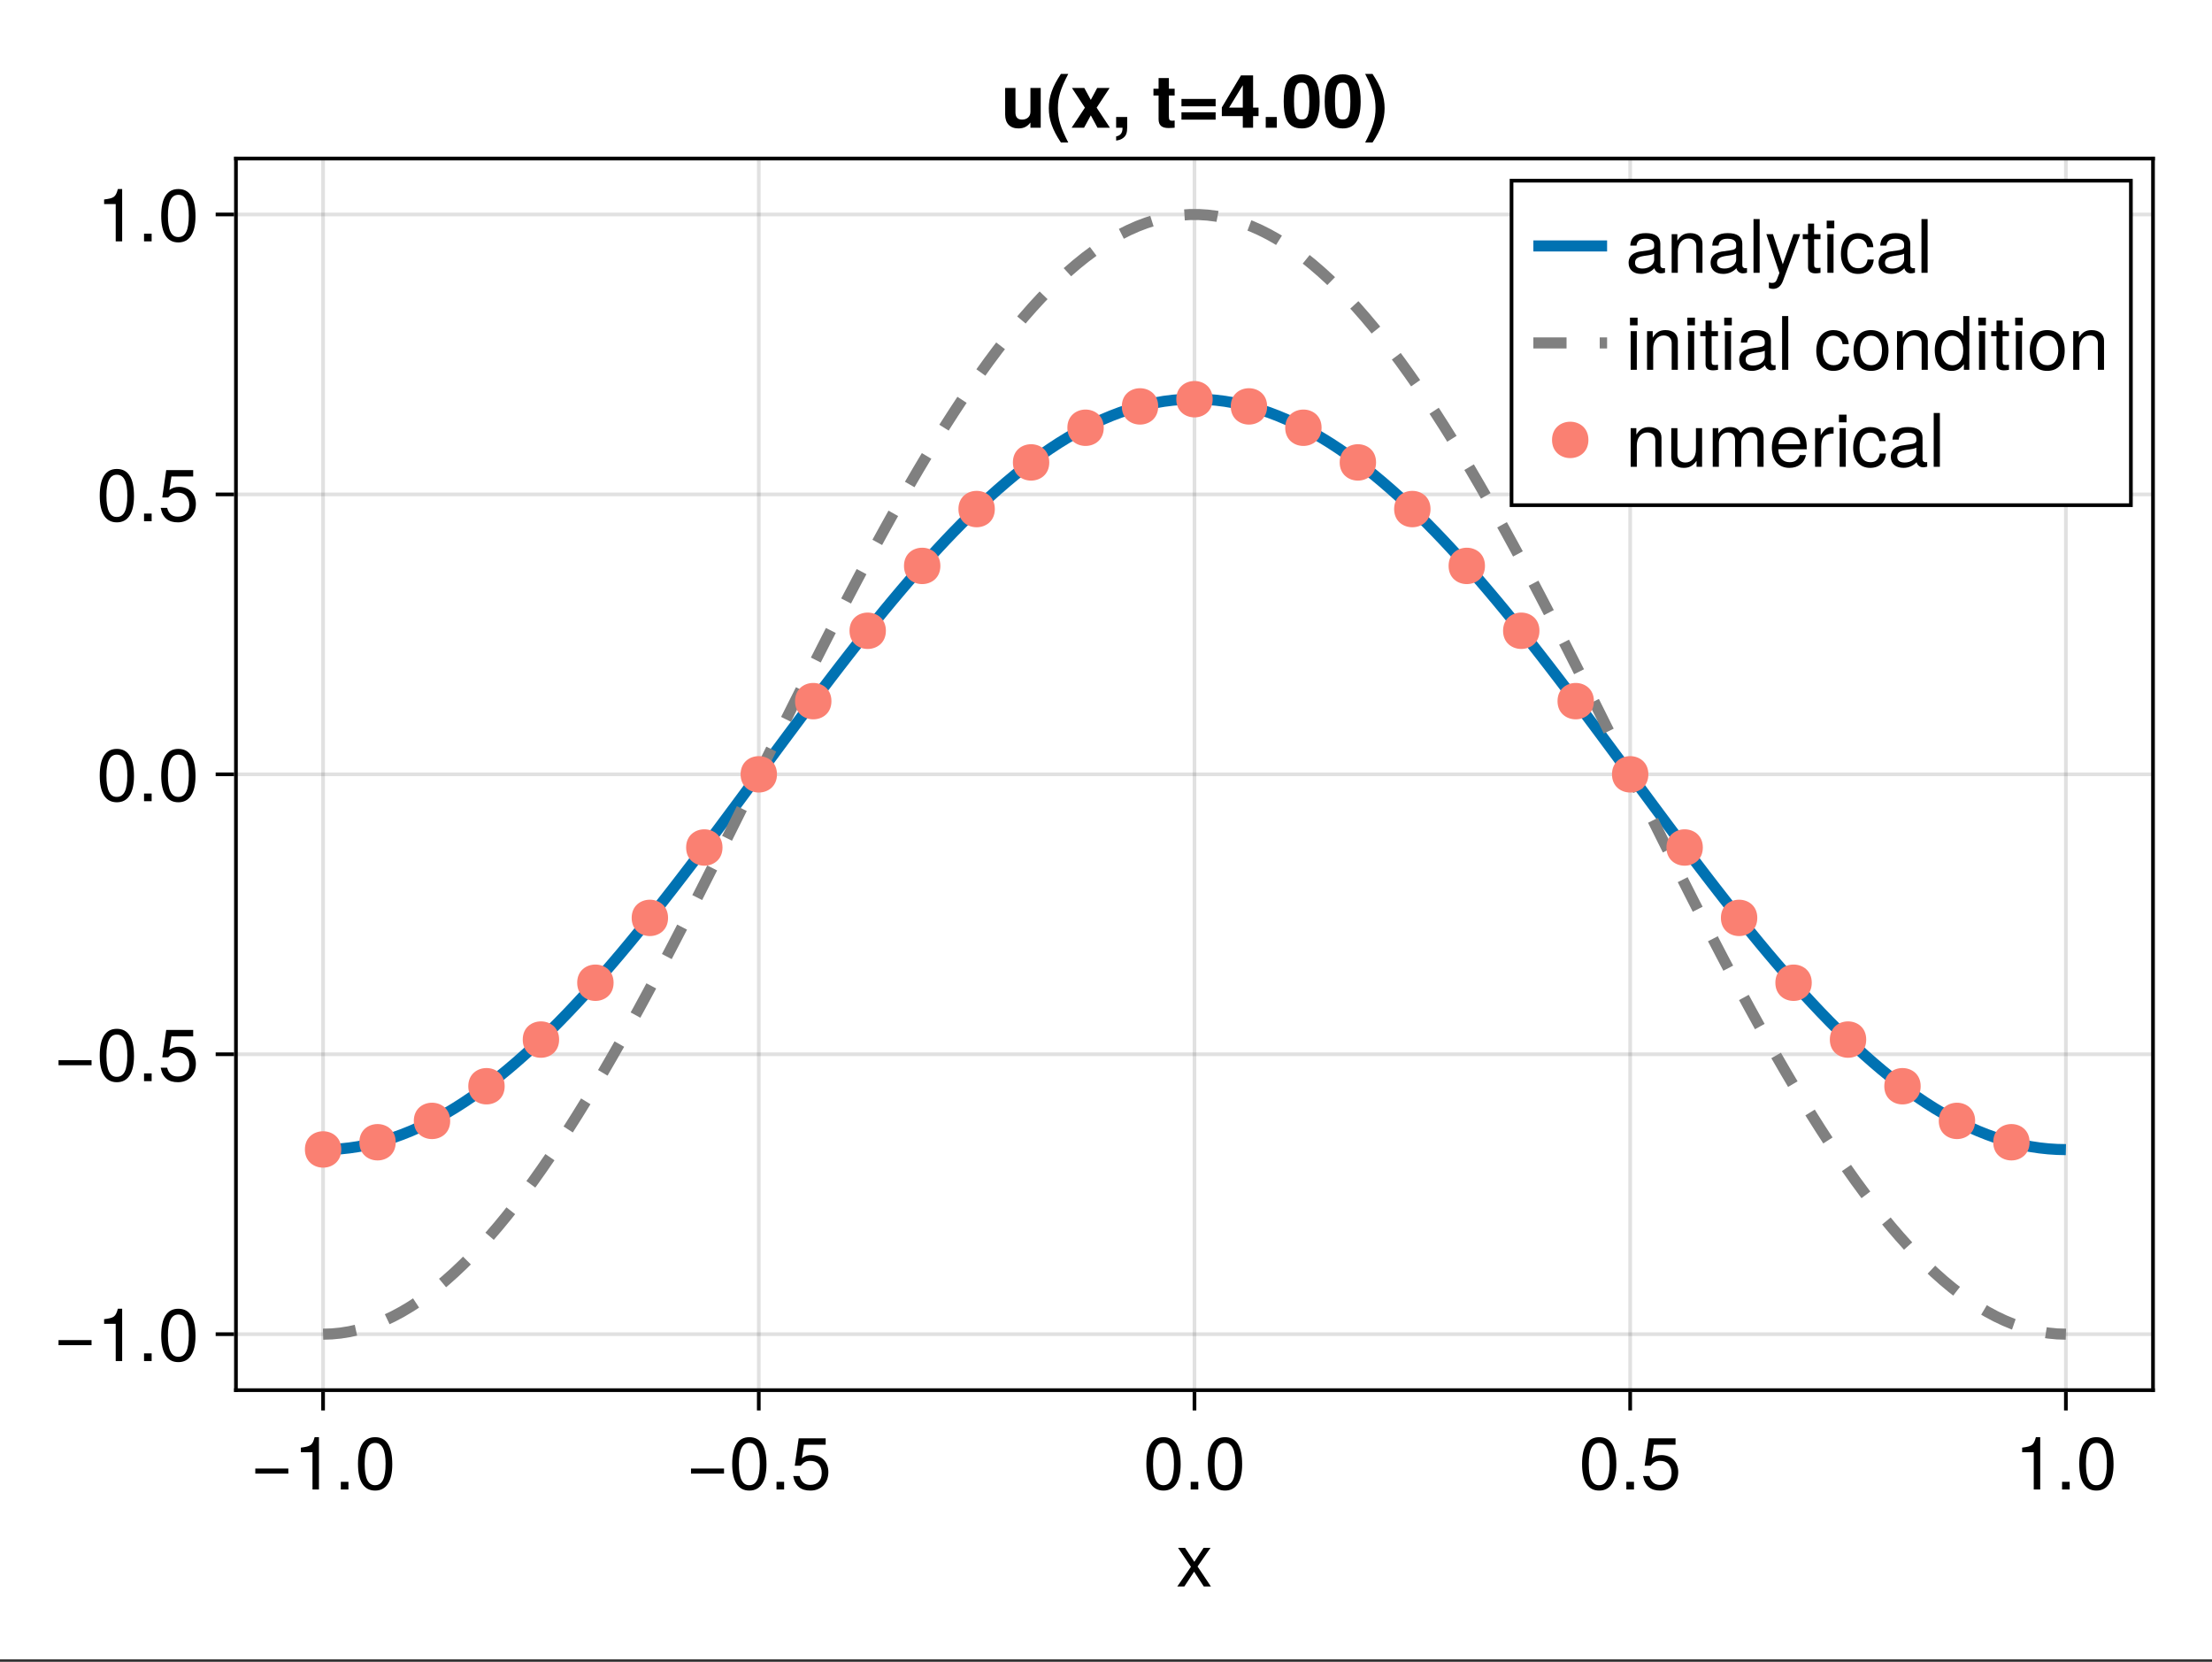 <?xml version="1.0" encoding="UTF-8"?>
<svg xmlns="http://www.w3.org/2000/svg" xmlns:xlink="http://www.w3.org/1999/xlink" width="450" height="338" viewBox="0 0 450 338">
<rect x="0" y="0" width="450" height="338" fill="#333333" stroke="none"/>
<defs>
<g>
<g id="glyph-0-0-530a9ded">
<path d="M 7.094 0 C 7.094 0 5.641 0 5.641 0 C 5.641 0 3.672 -3.016 3.672 -3.016 C 3.672 -3.016 1.688 0 1.688 0 C 1.688 0 0.25 0 0.25 0 C 0.25 0 3.031 -4 3.031 -4 C 3.031 -4 0.406 -7.859 0.406 -7.859 C 0.406 -7.859 1.828 -7.859 1.828 -7.859 C 1.828 -7.859 3.719 -5.016 3.719 -5.016 C 3.719 -5.016 5.609 -7.859 5.609 -7.859 C 5.609 -7.859 7.016 -7.859 7.016 -7.859 C 7.016 -7.859 4.375 -4.062 4.375 -4.062 C 4.375 -4.062 7.094 0 7.094 0 Z M 7.094 0 "/>
</g>
<g id="glyph-0-1-530a9ded">
<path d="M 2.859 0 C 2.859 0 1.312 0 1.312 0 C 1.312 0 1.312 -1.562 1.312 -1.562 C 1.312 -1.562 2.859 -1.562 2.859 -1.562 C 2.859 -1.562 2.859 0 2.859 0 Z M 2.859 0 "/>
</g>
<g id="glyph-0-2-530a9ded">
<path d="M 7.688 -3.531 C 7.688 -1.281 6.188 0.219 4.047 0.219 C 2.156 0.219 0.953 -0.609 0.531 -2.734 C 0.531 -2.734 1.844 -2.734 1.844 -2.734 C 2.156 -1.531 2.859 -0.938 4.016 -0.938 C 5.453 -0.938 6.344 -1.812 6.344 -3.344 C 6.344 -4.922 5.438 -5.828 4.016 -5.828 C 3.188 -5.828 2.688 -5.578 2.062 -4.844 C 2.062 -4.844 0.859 -4.844 0.859 -4.844 C 0.859 -4.844 1.656 -10.406 1.656 -10.406 C 1.656 -10.406 7.141 -10.406 7.141 -10.406 C 7.141 -10.406 7.141 -9.109 7.141 -9.109 C 7.141 -9.109 2.719 -9.109 2.719 -9.109 C 2.719 -9.109 2.297 -6.359 2.297 -6.359 C 2.906 -6.812 3.516 -7 4.266 -7 C 6.297 -7 7.688 -5.625 7.688 -3.531 Z M 7.688 -3.531 "/>
</g>
<g id="glyph-0-3-530a9ded">
<path d="M 8.031 -0.031 C 7.625 0.078 7.422 0.109 7.172 0.109 C 6.562 0.109 6.016 -0.328 5.875 -0.938 C 5.188 -0.188 4.219 0.219 3.203 0.219 C 1.625 0.219 0.625 -0.609 0.625 -2.047 C 0.625 -3 1.094 -3.703 2.016 -4.078 C 2.484 -4.281 2.766 -4.328 4.531 -4.562 C 5.516 -4.688 5.828 -4.906 5.828 -5.438 C 5.828 -5.438 5.828 -5.766 5.828 -5.766 C 5.828 -6.516 5.203 -6.938 4.078 -6.938 C 2.906 -6.938 2.344 -6.5 2.234 -5.531 C 2.234 -5.531 0.969 -5.531 0.969 -5.531 C 1.047 -7.344 2.219 -8.078 4.125 -8.078 C 6.062 -8.078 7.078 -7.328 7.078 -5.938 C 7.078 -5.938 7.078 -1.562 7.078 -1.562 C 7.078 -1.172 7.312 -0.938 7.75 -0.938 C 7.828 -0.938 7.891 -0.938 8.031 -0.969 C 8.031 -0.969 8.031 -0.031 8.031 -0.031 Z M 5.828 -2.719 C 5.828 -2.719 5.828 -3.891 5.828 -3.891 C 5.422 -3.688 5.141 -3.625 3.828 -3.453 C 2.484 -3.25 1.938 -2.891 1.938 -2.062 C 1.938 -1.219 2.5 -0.875 3.484 -0.875 C 4.688 -0.875 5.828 -1.594 5.828 -2.719 Z M 5.828 -2.719 "/>
</g>
<g id="glyph-0-4-530a9ded">
<path d="M 2.297 0 C 2.297 0 1.047 0 1.047 0 C 1.047 0 1.047 -7.859 1.047 -7.859 C 1.047 -7.859 2.297 -7.859 2.297 -7.859 C 2.297 -7.859 2.297 0 2.297 0 Z M 2.453 -9.047 C 2.453 -9.047 0.906 -9.047 0.906 -9.047 C 0.906 -9.047 0.906 -10.609 0.906 -10.609 C 0.906 -10.609 2.453 -10.609 2.453 -10.609 C 2.453 -10.609 2.453 -9.047 2.453 -9.047 Z M 2.453 -9.047 "/>
</g>
<g id="glyph-0-5-530a9ded">
<path d="M 2.266 0 C 2.266 0 1.016 0 1.016 0 C 1.016 0 1.016 -10.938 1.016 -10.938 C 1.016 -10.938 2.266 -10.938 2.266 -10.938 C 2.266 -10.938 2.266 0 2.266 0 Z M 2.266 0 "/>
</g>
<g id="glyph-0-6-530a9ded">
</g>
<g id="glyph-1-0-530a9ded">
<path d="M 7.734 -3.234 C 7.734 -3.234 1.016 -3.234 1.016 -3.234 C 1.016 -3.234 1.016 -4.266 1.016 -4.266 C 1.016 -4.266 7.734 -4.266 7.734 -4.266 C 7.734 -4.266 7.734 -3.234 7.734 -3.234 Z M 7.734 -3.234 "/>
</g>
<g id="glyph-2-0-530a9ded">
<path d="M 5.203 0 C 5.203 0 3.891 0 3.891 0 C 3.891 0 3.891 -7.578 3.891 -7.578 C 3.891 -7.578 1.531 -7.578 1.531 -7.578 C 1.531 -7.578 1.531 -8.516 1.531 -8.516 C 3.562 -8.781 3.875 -9 4.328 -10.641 C 4.328 -10.641 5.203 -10.641 5.203 -10.641 C 5.203 -10.641 5.203 0 5.203 0 Z M 5.203 0 "/>
</g>
<g id="glyph-2-1-530a9ded">
<path d="M 7.688 -3.531 C 7.688 -1.281 6.188 0.219 4.047 0.219 C 2.156 0.219 0.953 -0.609 0.531 -2.734 C 0.531 -2.734 1.844 -2.734 1.844 -2.734 C 2.156 -1.531 2.859 -0.938 4.016 -0.938 C 5.453 -0.938 6.344 -1.812 6.344 -3.344 C 6.344 -4.922 5.438 -5.828 4.016 -5.828 C 3.188 -5.828 2.688 -5.578 2.062 -4.844 C 2.062 -4.844 0.859 -4.844 0.859 -4.844 C 0.859 -4.844 1.656 -10.406 1.656 -10.406 C 1.656 -10.406 7.141 -10.406 7.141 -10.406 C 7.141 -10.406 7.141 -9.109 7.141 -9.109 C 7.141 -9.109 2.719 -9.109 2.719 -9.109 C 2.719 -9.109 2.297 -6.359 2.297 -6.359 C 2.906 -6.812 3.516 -7 4.266 -7 C 6.297 -7 7.688 -5.625 7.688 -3.531 Z M 7.688 -3.531 "/>
</g>
<g id="glyph-3-0-530a9ded">
<path d="M 2.859 0 C 2.859 0 1.312 0 1.312 0 C 1.312 0 1.312 -1.562 1.312 -1.562 C 1.312 -1.562 2.859 -1.562 2.859 -1.562 C 2.859 -1.562 2.859 0 2.859 0 Z M 2.859 0 "/>
</g>
<g id="glyph-4-0-530a9ded">
<path d="M 7.609 -5.109 C 7.609 -1.625 6.375 0.219 4.125 0.219 C 1.844 0.219 0.641 -1.625 0.641 -5.203 C 0.641 -8.781 1.828 -10.641 4.125 -10.641 C 6.438 -10.641 7.609 -8.812 7.609 -5.109 Z M 6.25 -5.234 C 6.25 -8.078 5.547 -9.469 4.125 -9.469 C 2.703 -9.469 2 -8.094 2 -5.188 C 2 -2.281 2.703 -0.875 4.094 -0.875 C 5.562 -0.875 6.25 -2.219 6.25 -5.234 Z M 6.25 -5.234 "/>
</g>
<g id="glyph-4-1-530a9ded">
<path d="M 7.734 -3.234 C 7.734 -3.234 1.016 -3.234 1.016 -3.234 C 1.016 -3.234 1.016 -4.266 1.016 -4.266 C 1.016 -4.266 7.734 -4.266 7.734 -4.266 C 7.734 -4.266 7.734 -3.234 7.734 -3.234 Z M 7.734 -3.234 "/>
</g>
<g id="glyph-4-2-530a9ded">
<path d="M 2.859 0 C 2.859 0 1.312 0 1.312 0 C 1.312 0 1.312 -1.562 1.312 -1.562 C 1.312 -1.562 2.859 -1.562 2.859 -1.562 C 2.859 -1.562 2.859 0 2.859 0 Z M 2.859 0 "/>
</g>
<g id="glyph-4-3-530a9ded">
<path d="M 7.688 -3.531 C 7.688 -1.281 6.188 0.219 4.047 0.219 C 2.156 0.219 0.953 -0.609 0.531 -2.734 C 0.531 -2.734 1.844 -2.734 1.844 -2.734 C 2.156 -1.531 2.859 -0.938 4.016 -0.938 C 5.453 -0.938 6.344 -1.812 6.344 -3.344 C 6.344 -4.922 5.438 -5.828 4.016 -5.828 C 3.188 -5.828 2.688 -5.578 2.062 -4.844 C 2.062 -4.844 0.859 -4.844 0.859 -4.844 C 0.859 -4.844 1.656 -10.406 1.656 -10.406 C 1.656 -10.406 7.141 -10.406 7.141 -10.406 C 7.141 -10.406 7.141 -9.109 7.141 -9.109 C 7.141 -9.109 2.719 -9.109 2.719 -9.109 C 2.719 -9.109 2.297 -6.359 2.297 -6.359 C 2.906 -6.812 3.516 -7 4.266 -7 C 6.297 -7 7.688 -5.625 7.688 -3.531 Z M 7.688 -3.531 "/>
</g>
<g id="glyph-4-4-530a9ded">
<path d="M 5.203 0 C 5.203 0 3.891 0 3.891 0 C 3.891 0 3.891 -7.578 3.891 -7.578 C 3.891 -7.578 1.531 -7.578 1.531 -7.578 C 1.531 -7.578 1.531 -8.516 1.531 -8.516 C 3.562 -8.781 3.875 -9 4.328 -10.641 C 4.328 -10.641 5.203 -10.641 5.203 -10.641 C 5.203 -10.641 5.203 0 5.203 0 Z M 5.203 0 "/>
</g>
<g id="glyph-4-5-530a9ded">
<path d="M 2.266 0 C 2.266 0 1.016 0 1.016 0 C 1.016 0 1.016 -10.938 1.016 -10.938 C 1.016 -10.938 2.266 -10.938 2.266 -10.938 C 2.266 -10.938 2.266 0 2.266 0 Z M 2.266 0 "/>
</g>
<g id="glyph-4-6-530a9ded">
<path d="M 7.172 -7.859 C 7.172 -7.859 3.672 1.656 3.672 1.656 C 3.25 2.781 2.531 3.266 1.656 3.266 C 1.312 3.266 1.062 3.203 0.812 3.078 C 0.812 3.078 0.812 1.953 0.812 1.953 C 1.078 2.016 1.297 2.047 1.469 2.047 C 2.016 2.047 2.266 1.828 2.469 1.281 C 2.469 1.281 2.953 0.031 2.953 0.031 C 2.953 0.031 0.297 -7.859 0.297 -7.859 C 0.297 -7.859 1.641 -7.859 1.641 -7.859 C 1.641 -7.859 3.641 -1.734 3.641 -1.734 C 3.641 -1.734 5.812 -7.859 5.812 -7.859 C 5.812 -7.859 7.172 -7.859 7.172 -7.859 Z M 7.172 -7.859 "/>
</g>
<g id="glyph-4-7-530a9ded">
<path d="M 2.297 0 C 2.297 0 1.047 0 1.047 0 C 1.047 0 1.047 -7.859 1.047 -7.859 C 1.047 -7.859 2.297 -7.859 2.297 -7.859 C 2.297 -7.859 2.297 0 2.297 0 Z M 2.453 -9.047 C 2.453 -9.047 0.906 -9.047 0.906 -9.047 C 0.906 -9.047 0.906 -10.609 0.906 -10.609 C 0.906 -10.609 2.453 -10.609 2.453 -10.609 C 2.453 -10.609 2.453 -9.047 2.453 -9.047 Z M 2.453 -9.047 "/>
</g>
<g id="glyph-4-8-530a9ded">
<path d="M 7.156 -2.703 C 7 -0.906 5.812 0.219 3.938 0.219 C 1.812 0.219 0.469 -1.312 0.469 -3.859 C 0.469 -6.469 1.844 -8.078 3.953 -8.078 C 5.719 -8.078 6.922 -7.141 7.062 -5.219 C 7.062 -5.219 5.812 -5.219 5.812 -5.219 C 5.656 -6.312 5 -6.938 3.938 -6.938 C 2.578 -6.938 1.766 -5.812 1.766 -3.859 C 1.766 -2 2.594 -0.938 3.969 -0.938 C 5.047 -0.938 5.688 -1.438 5.891 -2.703 C 5.891 -2.703 7.156 -2.703 7.156 -2.703 Z M 7.156 -2.703 "/>
</g>
<g id="glyph-4-9-530a9ded">
<path d="M 8.031 -0.031 C 7.625 0.078 7.422 0.109 7.172 0.109 C 6.562 0.109 6.016 -0.328 5.875 -0.938 C 5.188 -0.188 4.219 0.219 3.203 0.219 C 1.625 0.219 0.625 -0.609 0.625 -2.047 C 0.625 -3 1.094 -3.703 2.016 -4.078 C 2.484 -4.281 2.766 -4.328 4.531 -4.562 C 5.516 -4.688 5.828 -4.906 5.828 -5.438 C 5.828 -5.438 5.828 -5.766 5.828 -5.766 C 5.828 -6.516 5.203 -6.938 4.078 -6.938 C 2.906 -6.938 2.344 -6.5 2.234 -5.531 C 2.234 -5.531 0.969 -5.531 0.969 -5.531 C 1.047 -7.344 2.219 -8.078 4.125 -8.078 C 6.062 -8.078 7.078 -7.328 7.078 -5.938 C 7.078 -5.938 7.078 -1.562 7.078 -1.562 C 7.078 -1.172 7.312 -0.938 7.75 -0.938 C 7.828 -0.938 7.891 -0.938 8.031 -0.969 C 8.031 -0.969 8.031 -0.031 8.031 -0.031 Z M 5.828 -2.719 C 5.828 -2.719 5.828 -3.891 5.828 -3.891 C 5.422 -3.688 5.141 -3.625 3.828 -3.453 C 2.484 -3.25 1.938 -2.891 1.938 -2.062 C 1.938 -1.219 2.5 -0.875 3.484 -0.875 C 4.688 -0.875 5.828 -1.594 5.828 -2.719 Z M 5.828 -2.719 "/>
</g>
<g id="glyph-4-10-530a9ded">
<path d="M 7.312 0 C 7.312 0 6.062 0 6.062 0 C 6.062 0 6.062 -5.438 6.062 -5.438 C 6.062 -6.391 5.438 -6.984 4.438 -6.984 C 3.172 -6.984 2.297 -5.938 2.297 -4.328 C 2.297 -4.328 2.297 0 2.297 0 C 2.297 0 1.047 0 1.047 0 C 1.047 0 1.047 -7.859 1.047 -7.859 C 1.047 -7.859 2.203 -7.859 2.203 -7.859 C 2.203 -7.859 2.203 -6.547 2.203 -6.547 C 2.891 -7.641 3.641 -8.078 4.812 -8.078 C 6.328 -8.078 7.312 -7.25 7.312 -5.938 C 7.312 -5.938 7.312 0 7.312 0 Z M 7.312 0 "/>
</g>
<g id="glyph-4-11-530a9ded">
<path d="M 7.422 0 C 7.422 0 6.312 0 6.312 0 C 6.312 0 6.312 -1.156 6.312 -1.156 C 5.641 -0.188 4.891 0.219 3.812 0.219 C 1.688 0.219 0.391 -1.344 0.391 -4 C 0.391 -6.516 1.719 -8.078 3.766 -8.078 C 4.812 -8.078 5.656 -7.672 6.188 -6.875 C 6.188 -6.875 6.188 -10.938 6.188 -10.938 C 6.188 -10.938 7.422 -10.938 7.422 -10.938 C 7.422 -10.938 7.422 0 7.422 0 Z M 6.188 -3.906 C 6.188 -5.719 5.328 -6.922 3.969 -6.922 C 2.609 -6.922 1.688 -5.766 1.688 -3.938 C 1.688 -2.094 2.609 -0.938 3.984 -0.938 C 5.312 -0.938 6.188 -2.078 6.188 -3.906 Z M 6.188 -3.906 "/>
</g>
<g id="glyph-4-12-530a9ded">
<path d="M 3.812 0 C 3.391 0.078 3.094 0.109 2.797 0.109 C 1.812 0.109 1.281 -0.344 1.281 -1.141 C 1.281 -1.141 1.281 -6.844 1.281 -6.844 C 1.281 -6.844 0.203 -6.844 0.203 -6.844 C 0.203 -6.844 0.203 -7.859 0.203 -7.859 C 0.203 -7.859 1.281 -7.859 1.281 -7.859 C 1.281 -7.859 1.281 -10.016 1.281 -10.016 C 1.281 -10.016 2.516 -10.016 2.516 -10.016 C 2.516 -10.016 2.516 -7.859 2.516 -7.859 C 2.516 -7.859 3.812 -7.859 3.812 -7.859 C 3.812 -7.859 3.812 -6.844 3.812 -6.844 C 3.812 -6.844 2.516 -6.844 2.516 -6.844 C 2.516 -6.844 2.516 -1.688 2.516 -1.688 C 2.516 -1.141 2.672 -0.984 3.203 -0.984 C 3.453 -0.984 3.641 -1 3.812 -1.047 C 3.812 -1.047 3.812 0 3.812 0 Z M 3.812 0 "/>
</g>
<g id="glyph-4-13-530a9ded">
<path d="M 7.656 -3.875 C 7.656 -1.297 6.297 0.219 4.094 0.219 C 1.859 0.219 0.547 -1.297 0.547 -3.938 C 0.547 -6.562 1.875 -8.078 4.078 -8.078 C 6.344 -8.078 7.656 -6.578 7.656 -3.875 Z M 6.344 -3.891 C 6.344 -5.828 5.5 -6.938 4.094 -6.938 C 2.703 -6.938 1.844 -5.812 1.844 -3.938 C 1.844 -2.031 2.703 -0.938 4.094 -0.938 C 5.469 -0.938 6.344 -2.047 6.344 -3.891 Z M 6.344 -3.891 "/>
</g>
<g id="glyph-5-0-530a9ded">
<path d="M 7.609 -5.109 C 7.609 -1.625 6.375 0.219 4.125 0.219 C 1.844 0.219 0.641 -1.625 0.641 -5.203 C 0.641 -8.781 1.828 -10.641 4.125 -10.641 C 6.438 -10.641 7.609 -8.812 7.609 -5.109 Z M 6.25 -5.234 C 6.25 -8.078 5.547 -9.469 4.125 -9.469 C 2.703 -9.469 2 -8.094 2 -5.188 C 2 -2.281 2.703 -0.875 4.094 -0.875 C 5.562 -0.875 6.25 -2.219 6.25 -5.234 Z M 6.25 -5.234 "/>
</g>
<g id="glyph-5-1-530a9ded">
<path d="M 7.312 0 C 7.312 0 6.062 0 6.062 0 C 6.062 0 6.062 -5.438 6.062 -5.438 C 6.062 -6.391 5.438 -6.984 4.438 -6.984 C 3.172 -6.984 2.297 -5.938 2.297 -4.328 C 2.297 -4.328 2.297 0 2.297 0 C 2.297 0 1.047 0 1.047 0 C 1.047 0 1.047 -7.859 1.047 -7.859 C 1.047 -7.859 2.203 -7.859 2.203 -7.859 C 2.203 -7.859 2.203 -6.547 2.203 -6.547 C 2.891 -7.641 3.641 -8.078 4.812 -8.078 C 6.328 -8.078 7.312 -7.25 7.312 -5.938 C 7.312 -5.938 7.312 0 7.312 0 Z M 7.312 0 "/>
</g>
<g id="glyph-5-2-530a9ded">
<path d="M 3.812 0 C 3.391 0.078 3.094 0.109 2.797 0.109 C 1.812 0.109 1.281 -0.344 1.281 -1.141 C 1.281 -1.141 1.281 -6.844 1.281 -6.844 C 1.281 -6.844 0.203 -6.844 0.203 -6.844 C 0.203 -6.844 0.203 -7.859 0.203 -7.859 C 0.203 -7.859 1.281 -7.859 1.281 -7.859 C 1.281 -7.859 1.281 -10.016 1.281 -10.016 C 1.281 -10.016 2.516 -10.016 2.516 -10.016 C 2.516 -10.016 2.516 -7.859 2.516 -7.859 C 2.516 -7.859 3.812 -7.859 3.812 -7.859 C 3.812 -7.859 3.812 -6.844 3.812 -6.844 C 3.812 -6.844 2.516 -6.844 2.516 -6.844 C 2.516 -6.844 2.516 -1.688 2.516 -1.688 C 2.516 -1.141 2.672 -0.984 3.203 -0.984 C 3.453 -0.984 3.641 -1 3.812 -1.047 C 3.812 -1.047 3.812 0 3.812 0 Z M 3.812 0 "/>
</g>
<g id="glyph-5-3-530a9ded">
<path d="M 2.297 0 C 2.297 0 1.047 0 1.047 0 C 1.047 0 1.047 -7.859 1.047 -7.859 C 1.047 -7.859 2.297 -7.859 2.297 -7.859 C 2.297 -7.859 2.297 0 2.297 0 Z M 2.453 -9.047 C 2.453 -9.047 0.906 -9.047 0.906 -9.047 C 0.906 -9.047 0.906 -10.609 0.906 -10.609 C 0.906 -10.609 2.453 -10.609 2.453 -10.609 C 2.453 -10.609 2.453 -9.047 2.453 -9.047 Z M 2.453 -9.047 "/>
</g>
<g id="glyph-5-4-530a9ded">
<path d="M 7.156 -2.703 C 7 -0.906 5.812 0.219 3.938 0.219 C 1.812 0.219 0.469 -1.312 0.469 -3.859 C 0.469 -6.469 1.844 -8.078 3.953 -8.078 C 5.719 -8.078 6.922 -7.141 7.062 -5.219 C 7.062 -5.219 5.812 -5.219 5.812 -5.219 C 5.656 -6.312 5 -6.938 3.938 -6.938 C 2.578 -6.938 1.766 -5.812 1.766 -3.859 C 1.766 -2 2.594 -0.938 3.969 -0.938 C 5.047 -0.938 5.688 -1.438 5.891 -2.703 C 5.891 -2.703 7.156 -2.703 7.156 -2.703 Z M 7.156 -2.703 "/>
</g>
<g id="glyph-5-5-530a9ded">
<path d="M 7.656 -3.875 C 7.656 -1.297 6.297 0.219 4.094 0.219 C 1.859 0.219 0.547 -1.297 0.547 -3.938 C 0.547 -6.562 1.875 -8.078 4.078 -8.078 C 6.344 -8.078 7.656 -6.578 7.656 -3.875 Z M 6.344 -3.891 C 6.344 -5.828 5.5 -6.938 4.094 -6.938 C 2.703 -6.938 1.844 -5.812 1.844 -3.938 C 1.844 -2.031 2.703 -0.938 4.094 -0.938 C 5.469 -0.938 6.344 -2.047 6.344 -3.891 Z M 6.344 -3.891 "/>
</g>
<g id="glyph-6-0-530a9ded">
<path d="M 7.734 -3.234 C 7.734 -3.234 1.016 -3.234 1.016 -3.234 C 1.016 -3.234 1.016 -4.266 1.016 -4.266 C 1.016 -4.266 7.734 -4.266 7.734 -4.266 C 7.734 -4.266 7.734 -3.234 7.734 -3.234 Z M 7.734 -3.234 "/>
</g>
<g id="glyph-6-1-530a9ded">
<path d="M 2.859 0 C 2.859 0 1.312 0 1.312 0 C 1.312 0 1.312 -1.562 1.312 -1.562 C 1.312 -1.562 2.859 -1.562 2.859 -1.562 C 2.859 -1.562 2.859 0 2.859 0 Z M 2.859 0 "/>
</g>
<g id="glyph-6-2-530a9ded">
<path d="M 7.609 -5.109 C 7.609 -1.625 6.375 0.219 4.125 0.219 C 1.844 0.219 0.641 -1.625 0.641 -5.203 C 0.641 -8.781 1.828 -10.641 4.125 -10.641 C 6.438 -10.641 7.609 -8.812 7.609 -5.109 Z M 6.25 -5.234 C 6.25 -8.078 5.547 -9.469 4.125 -9.469 C 2.703 -9.469 2 -8.094 2 -5.188 C 2 -2.281 2.703 -0.875 4.094 -0.875 C 5.562 -0.875 6.25 -2.219 6.25 -5.234 Z M 6.25 -5.234 "/>
</g>
<g id="glyph-7-0-530a9ded">
<path d="M 5.203 0 C 5.203 0 3.891 0 3.891 0 C 3.891 0 3.891 -7.578 3.891 -7.578 C 3.891 -7.578 1.531 -7.578 1.531 -7.578 C 1.531 -7.578 1.531 -8.516 1.531 -8.516 C 3.562 -8.781 3.875 -9 4.328 -10.641 C 4.328 -10.641 5.203 -10.641 5.203 -10.641 C 5.203 -10.641 5.203 0 5.203 0 Z M 5.203 0 "/>
</g>
<g id="glyph-8-0-530a9ded">
<path d="M 7.734 -3.234 C 7.734 -3.234 1.016 -3.234 1.016 -3.234 C 1.016 -3.234 1.016 -4.266 1.016 -4.266 C 1.016 -4.266 7.734 -4.266 7.734 -4.266 C 7.734 -4.266 7.734 -3.234 7.734 -3.234 Z M 7.734 -3.234 "/>
</g>
<g id="glyph-8-1-530a9ded">
<path d="M 2.859 0 C 2.859 0 1.312 0 1.312 0 C 1.312 0 1.312 -1.562 1.312 -1.562 C 1.312 -1.562 2.859 -1.562 2.859 -1.562 C 2.859 -1.562 2.859 0 2.859 0 Z M 2.859 0 "/>
</g>
<g id="glyph-8-2-530a9ded">
<path d="M 7.688 -3.531 C 7.688 -1.281 6.188 0.219 4.047 0.219 C 2.156 0.219 0.953 -0.609 0.531 -2.734 C 0.531 -2.734 1.844 -2.734 1.844 -2.734 C 2.156 -1.531 2.859 -0.938 4.016 -0.938 C 5.453 -0.938 6.344 -1.812 6.344 -3.344 C 6.344 -4.922 5.438 -5.828 4.016 -5.828 C 3.188 -5.828 2.688 -5.578 2.062 -4.844 C 2.062 -4.844 0.859 -4.844 0.859 -4.844 C 0.859 -4.844 1.656 -10.406 1.656 -10.406 C 1.656 -10.406 7.141 -10.406 7.141 -10.406 C 7.141 -10.406 7.141 -9.109 7.141 -9.109 C 7.141 -9.109 2.719 -9.109 2.719 -9.109 C 2.719 -9.109 2.297 -6.359 2.297 -6.359 C 2.906 -6.812 3.516 -7 4.266 -7 C 6.297 -7 7.688 -5.625 7.688 -3.531 Z M 7.688 -3.531 "/>
</g>
<g id="glyph-9-0-530a9ded">
<path d="M 7.609 -5.109 C 7.609 -1.625 6.375 0.219 4.125 0.219 C 1.844 0.219 0.641 -1.625 0.641 -5.203 C 0.641 -8.781 1.828 -10.641 4.125 -10.641 C 6.438 -10.641 7.609 -8.812 7.609 -5.109 Z M 6.25 -5.234 C 6.25 -8.078 5.547 -9.469 4.125 -9.469 C 2.703 -9.469 2 -8.094 2 -5.188 C 2 -2.281 2.703 -0.875 4.094 -0.875 C 5.562 -0.875 6.25 -2.219 6.25 -5.234 Z M 6.25 -5.234 "/>
</g>
<g id="glyph-10-0-530a9ded">
<path d="M 2.859 0 C 2.859 0 1.312 0 1.312 0 C 1.312 0 1.312 -1.562 1.312 -1.562 C 1.312 -1.562 2.859 -1.562 2.859 -1.562 C 2.859 -1.562 2.859 0 2.859 0 Z M 2.859 0 "/>
</g>
<g id="glyph-11-0-530a9ded">
<path d="M 7.609 -5.109 C 7.609 -1.625 6.375 0.219 4.125 0.219 C 1.844 0.219 0.641 -1.625 0.641 -5.203 C 0.641 -8.781 1.828 -10.641 4.125 -10.641 C 6.438 -10.641 7.609 -8.812 7.609 -5.109 Z M 6.25 -5.234 C 6.25 -8.078 5.547 -9.469 4.125 -9.469 C 2.703 -9.469 2 -8.094 2 -5.188 C 2 -2.281 2.703 -0.875 4.094 -0.875 C 5.562 -0.875 6.25 -2.219 6.25 -5.234 Z M 6.25 -5.234 "/>
</g>
<g id="glyph-12-0-530a9ded">
<path d="M 5.203 0 C 5.203 0 3.891 0 3.891 0 C 3.891 0 3.891 -7.578 3.891 -7.578 C 3.891 -7.578 1.531 -7.578 1.531 -7.578 C 1.531 -7.578 1.531 -8.516 1.531 -8.516 C 3.562 -8.781 3.875 -9 4.328 -10.641 C 4.328 -10.641 5.203 -10.641 5.203 -10.641 C 5.203 -10.641 5.203 0 5.203 0 Z M 5.203 0 "/>
</g>
<g id="glyph-12-1-530a9ded">
<path d="M 7.312 0 C 7.312 0 6.062 0 6.062 0 C 6.062 0 6.062 -5.438 6.062 -5.438 C 6.062 -6.391 5.438 -6.984 4.438 -6.984 C 3.172 -6.984 2.297 -5.938 2.297 -4.328 C 2.297 -4.328 2.297 0 2.297 0 C 2.297 0 1.047 0 1.047 0 C 1.047 0 1.047 -7.859 1.047 -7.859 C 1.047 -7.859 2.203 -7.859 2.203 -7.859 C 2.203 -7.859 2.203 -6.547 2.203 -6.547 C 2.891 -7.641 3.641 -8.078 4.812 -8.078 C 6.328 -8.078 7.312 -7.25 7.312 -5.938 C 7.312 -5.938 7.312 0 7.312 0 Z M 7.312 0 "/>
</g>
<g id="glyph-12-2-530a9ded">
<path d="M 8.031 -0.031 C 7.625 0.078 7.422 0.109 7.172 0.109 C 6.562 0.109 6.016 -0.328 5.875 -0.938 C 5.188 -0.188 4.219 0.219 3.203 0.219 C 1.625 0.219 0.625 -0.609 0.625 -2.047 C 0.625 -3 1.094 -3.703 2.016 -4.078 C 2.484 -4.281 2.766 -4.328 4.531 -4.562 C 5.516 -4.688 5.828 -4.906 5.828 -5.438 C 5.828 -5.438 5.828 -5.766 5.828 -5.766 C 5.828 -6.516 5.203 -6.938 4.078 -6.938 C 2.906 -6.938 2.344 -6.5 2.234 -5.531 C 2.234 -5.531 0.969 -5.531 0.969 -5.531 C 1.047 -7.344 2.219 -8.078 4.125 -8.078 C 6.062 -8.078 7.078 -7.328 7.078 -5.938 C 7.078 -5.938 7.078 -1.562 7.078 -1.562 C 7.078 -1.172 7.312 -0.938 7.75 -0.938 C 7.828 -0.938 7.891 -0.938 8.031 -0.969 C 8.031 -0.969 8.031 -0.031 8.031 -0.031 Z M 5.828 -2.719 C 5.828 -2.719 5.828 -3.891 5.828 -3.891 C 5.422 -3.688 5.141 -3.625 3.828 -3.453 C 2.484 -3.25 1.938 -2.891 1.938 -2.062 C 1.938 -1.219 2.5 -0.875 3.484 -0.875 C 4.688 -0.875 5.828 -1.594 5.828 -2.719 Z M 5.828 -2.719 "/>
</g>
<g id="glyph-12-3-530a9ded">
<path d="M 2.266 0 C 2.266 0 1.016 0 1.016 0 C 1.016 0 1.016 -10.938 1.016 -10.938 C 1.016 -10.938 2.266 -10.938 2.266 -10.938 C 2.266 -10.938 2.266 0 2.266 0 Z M 2.266 0 "/>
</g>
<g id="glyph-13-0-530a9ded">
<path d="M 2.859 0 C 2.859 0 1.312 0 1.312 0 C 1.312 0 1.312 -1.562 1.312 -1.562 C 1.312 -1.562 2.859 -1.562 2.859 -1.562 C 2.859 -1.562 2.859 0 2.859 0 Z M 2.859 0 "/>
</g>
<g id="glyph-14-0-530a9ded">
<path d="M 7.609 -5.109 C 7.609 -1.625 6.375 0.219 4.125 0.219 C 1.844 0.219 0.641 -1.625 0.641 -5.203 C 0.641 -8.781 1.828 -10.641 4.125 -10.641 C 6.438 -10.641 7.609 -8.812 7.609 -5.109 Z M 6.25 -5.234 C 6.25 -8.078 5.547 -9.469 4.125 -9.469 C 2.703 -9.469 2 -8.094 2 -5.188 C 2 -2.281 2.703 -0.875 4.094 -0.875 C 5.562 -0.875 6.25 -2.219 6.25 -5.234 Z M 6.25 -5.234 "/>
</g>
<g id="glyph-15-0-530a9ded">
<path d="M 8.109 0 C 8.109 0 6.016 0 6.016 0 C 6.016 0 6.016 -1.062 6.016 -1.062 C 5.422 -0.266 4.688 0.141 3.578 0.141 C 1.859 0.141 0.875 -0.891 0.875 -2.672 C 0.875 -2.672 0.875 -8.094 0.875 -8.094 C 0.875 -8.094 2.969 -8.094 2.969 -8.094 C 2.969 -8.094 2.969 -3.109 2.969 -3.109 C 2.969 -2.125 3.422 -1.656 4.312 -1.656 C 5.344 -1.656 6.016 -2.281 6.016 -3.234 C 6.016 -3.234 6.016 -8.094 6.016 -8.094 C 6.016 -8.094 8.109 -8.094 8.109 -8.094 C 8.109 -8.094 8.109 0 8.109 0 Z M 8.109 0 "/>
</g>
<g id="glyph-15-1-530a9ded">
<path d="M 4.547 3 C 4.547 3 3.047 3 3.047 3 C 1.312 0.406 0.594 -1.672 0.594 -3.969 C 0.594 -6.266 1.312 -8.344 3.047 -10.938 C 3.047 -10.938 4.547 -10.938 4.547 -10.938 C 2.953 -7.875 2.438 -6.172 2.438 -3.969 C 2.438 -1.766 2.953 -0.094 4.547 3 Z M 4.547 3 "/>
</g>
<g id="glyph-15-2-530a9ded">
<path d="M 8.031 0 C 8.031 0 5.5 0 5.5 0 C 5.5 0 4.141 -2.516 4.141 -2.516 C 4.141 -2.516 2.766 0 2.766 0 C 2.766 0 0.234 0 0.234 0 C 0.234 0 2.938 -4.078 2.938 -4.078 C 2.938 -4.078 0.297 -8.094 0.297 -8.094 C 0.297 -8.094 2.812 -8.094 2.812 -8.094 C 2.812 -8.094 4.141 -5.656 4.141 -5.656 C 4.141 -5.656 5.438 -8.094 5.438 -8.094 C 5.438 -8.094 7.969 -8.094 7.969 -8.094 C 7.969 -8.094 5.328 -4.078 5.328 -4.078 C 5.328 -4.078 8.031 0 8.031 0 Z M 8.031 0 "/>
</g>
<g id="glyph-15-3-530a9ded">
<path d="M 3.203 -0.141 C 3.203 1.031 3 1.594 2.406 2.062 C 2 2.375 1.578 2.531 0.953 2.609 C 0.953 2.609 0.953 1.766 0.953 1.766 C 1.844 1.594 2.25 1.062 2.25 0.047 C 2.25 0.047 2.25 0 2.25 0 C 2.25 0 0.953 0 0.953 0 C 0.953 0 0.953 -2.188 0.953 -2.188 C 0.953 -2.188 3.203 -2.188 3.203 -2.188 C 3.203 -2.188 3.203 -0.141 3.203 -0.141 Z M 3.203 -0.141 "/>
</g>
<g id="glyph-15-4-530a9ded">
<path d="M 4.516 0 C 4.141 0.016 3.766 0.062 3.297 0.062 C 1.922 0.062 1.25 -0.469 1.25 -1.734 C 1.25 -1.734 1.25 -6.547 1.25 -6.547 C 1.25 -6.547 0.203 -6.547 0.203 -6.547 C 0.203 -6.547 0.203 -7.938 0.203 -7.938 C 0.203 -7.938 1.25 -7.938 1.25 -7.938 C 1.25 -7.938 1.25 -10.109 1.25 -10.109 C 1.25 -10.109 3.344 -10.109 3.344 -10.109 C 3.344 -10.109 3.344 -7.938 3.344 -7.938 C 3.344 -7.938 4.516 -7.938 4.516 -7.938 C 4.516 -7.938 4.516 -6.547 4.516 -6.547 C 4.516 -6.547 3.344 -6.547 3.344 -6.547 C 3.344 -6.547 3.344 -2.312 3.344 -2.312 C 3.344 -1.594 3.484 -1.422 4.031 -1.422 C 4.188 -1.422 4.312 -1.438 4.516 -1.469 C 4.516 -1.469 4.516 0 4.516 0 Z M 4.516 0 "/>
</g>
<g id="glyph-15-5-530a9ded">
<path d="M 7.828 -2.359 C 7.828 -2.359 6.719 -2.359 6.719 -2.359 C 6.719 -2.359 6.719 0 6.719 0 C 6.719 0 4.625 0 4.625 0 C 4.625 0 4.625 -2.359 4.625 -2.359 C 4.625 -2.359 0.359 -2.359 0.359 -2.359 C 0.359 -2.359 0.359 -4.125 0.359 -4.125 C 0.359 -4.125 4.25 -10.641 4.25 -10.641 C 4.25 -10.641 6.719 -10.641 6.719 -10.641 C 6.719 -10.641 6.719 -4.094 6.719 -4.094 C 6.719 -4.094 7.828 -4.094 7.828 -4.094 C 7.828 -4.094 7.828 -2.359 7.828 -2.359 Z M 4.625 -4.094 C 4.625 -4.094 4.625 -8.641 4.625 -8.641 C 4.625 -8.641 1.844 -4.094 1.844 -4.094 C 1.844 -4.094 4.625 -4.094 4.625 -4.094 Z M 4.625 -4.094 "/>
</g>
<g id="glyph-15-6-530a9ded">
<path d="M 7.75 -5.297 C 7.75 -1.094 6.25 0.141 4.094 0.141 C 1.016 0.141 0.438 -2.391 0.438 -5.359 C 0.438 -8.422 1.047 -10.859 4.094 -10.859 C 7.219 -10.859 7.75 -8.312 7.75 -5.297 Z M 5.656 -5.344 C 5.656 -8.641 5.125 -9.172 4.094 -9.172 C 2.969 -9.172 2.531 -8.453 2.531 -5.375 C 2.531 -2.203 3.031 -1.672 4.094 -1.672 C 5.219 -1.672 5.656 -2.359 5.656 -5.344 Z M 5.656 -5.344 "/>
</g>
<g id="glyph-16-0-530a9ded">
</g>
<g id="glyph-16-1-530a9ded">
<path d="M 7.859 -4.359 C 7.859 -4.359 0.906 -4.359 0.906 -4.359 C 0.906 -4.359 0.906 -5.859 0.906 -5.859 C 0.906 -5.859 7.859 -5.859 7.859 -5.859 C 7.859 -5.859 7.859 -4.359 7.859 -4.359 Z M 7.859 -1.641 C 7.859 -1.641 0.906 -1.641 0.906 -1.641 C 0.906 -1.641 0.906 -3.141 0.906 -3.141 C 0.906 -3.141 7.859 -3.141 7.859 -3.141 C 7.859 -3.141 7.859 -1.641 7.859 -1.641 Z M 7.859 -1.641 "/>
</g>
<g id="glyph-16-2-530a9ded">
<path d="M 3.203 0 C 3.203 0 0.953 0 0.953 0 C 0.953 0 0.953 -2.188 0.953 -2.188 C 0.953 -2.188 3.203 -2.188 3.203 -2.188 C 3.203 -2.188 3.203 0 3.203 0 Z M 3.203 0 "/>
</g>
<g id="glyph-16-3-530a9ded">
<path d="M 4.281 -3.953 C 4.281 -1.672 3.562 0.406 1.828 3 C 1.828 3 0.328 3 0.328 3 C 1.922 -0.062 2.438 -1.766 2.438 -3.953 C 2.438 -6.172 1.922 -7.844 0.328 -10.938 C 0.328 -10.938 1.828 -10.938 1.828 -10.938 C 3.562 -8.344 4.281 -6.266 4.281 -3.953 Z M 4.281 -3.953 "/>
</g>
<g id="glyph-17-0-530a9ded">
<path d="M 7.234 0 C 7.234 0 6.109 0 6.109 0 C 6.109 0 6.109 -1.219 6.109 -1.219 C 5.375 -0.188 4.641 0.219 3.484 0.219 C 1.953 0.219 0.969 -0.609 0.969 -1.922 C 0.969 -1.922 0.969 -7.859 0.969 -7.859 C 0.969 -7.859 2.219 -7.859 2.219 -7.859 C 2.219 -7.859 2.219 -2.422 2.219 -2.422 C 2.219 -1.469 2.844 -0.875 3.844 -0.875 C 5.141 -0.875 5.984 -1.922 5.984 -3.531 C 5.984 -3.531 5.984 -7.859 5.984 -7.859 C 5.984 -7.859 7.234 -7.859 7.234 -7.859 C 7.234 -7.859 7.234 0 7.234 0 Z M 7.234 0 "/>
</g>
<g id="glyph-17-1-530a9ded">
<path d="M 7.688 -3.562 C 7.688 -3.562 1.906 -3.562 1.906 -3.562 C 1.938 -1.766 2.906 -0.938 4.219 -0.938 C 5.219 -0.938 5.922 -1.344 6.266 -2.391 C 6.266 -2.391 7.531 -2.391 7.531 -2.391 C 7.219 -0.797 5.969 0.219 4.172 0.219 C 1.969 0.219 0.594 -1.312 0.594 -3.891 C 0.594 -6.469 2.016 -8.078 4.203 -8.078 C 5.672 -8.078 6.875 -7.312 7.375 -6.016 C 7.609 -5.438 7.688 -4.703 7.688 -3.562 Z M 6.359 -4.688 C 6.359 -5.906 5.422 -6.938 4.188 -6.938 C 2.922 -6.938 2.047 -5.984 1.938 -4.594 C 1.938 -4.594 6.344 -4.594 6.344 -4.594 C 6.359 -4.625 6.359 -4.688 6.359 -4.688 Z M 6.359 -4.688 "/>
</g>
<g id="glyph-17-2-530a9ded">
<path d="M 7.156 -2.703 C 7 -0.906 5.812 0.219 3.938 0.219 C 1.812 0.219 0.469 -1.312 0.469 -3.859 C 0.469 -6.469 1.844 -8.078 3.953 -8.078 C 5.719 -8.078 6.922 -7.141 7.062 -5.219 C 7.062 -5.219 5.812 -5.219 5.812 -5.219 C 5.656 -6.312 5 -6.938 3.938 -6.938 C 2.578 -6.938 1.766 -5.812 1.766 -3.859 C 1.766 -2 2.594 -0.938 3.969 -0.938 C 5.047 -0.938 5.688 -1.438 5.891 -2.703 C 5.891 -2.703 7.156 -2.703 7.156 -2.703 Z M 7.156 -2.703 "/>
</g>
<g id="glyph-18-0-530a9ded">
<path d="M 11.406 0 C 11.406 0 10.156 0 10.156 0 C 10.156 0 10.156 -5.422 10.156 -5.422 C 10.156 -6.406 9.625 -6.984 8.719 -6.984 C 7.688 -6.984 6.859 -6.078 6.859 -4.938 C 6.859 -4.938 6.859 0 6.859 0 C 6.859 0 5.609 0 5.609 0 C 5.609 0 5.609 -5.422 5.609 -5.422 C 5.609 -6.422 5.078 -6.984 4.156 -6.984 C 3.141 -6.984 2.312 -6.078 2.312 -4.938 C 2.312 -4.938 2.312 0 2.312 0 C 2.312 0 1.062 0 1.062 0 C 1.062 0 1.062 -7.859 1.062 -7.859 C 1.062 -7.859 2.203 -7.859 2.203 -7.859 C 2.203 -7.859 2.203 -6.75 2.203 -6.75 C 2.875 -7.688 3.562 -8.078 4.625 -8.078 C 5.641 -8.078 6.266 -7.719 6.734 -6.891 C 7.469 -7.766 8.094 -8.078 9.156 -8.078 C 10.625 -8.078 11.406 -7.312 11.406 -5.891 C 11.406 -5.891 11.406 0 11.406 0 Z M 11.406 0 "/>
</g>
<g id="glyph-18-1-530a9ded">
<path d="M 4.812 -6.766 C 2.875 -6.734 2.297 -5.844 2.297 -4.078 C 2.297 -4.078 2.297 0 2.297 0 C 2.297 0 1.047 0 1.047 0 C 1.047 0 1.047 -7.859 1.047 -7.859 C 1.047 -7.859 2.188 -7.859 2.188 -7.859 C 2.188 -7.859 2.188 -6.438 2.188 -6.438 C 2.906 -7.609 3.531 -8.078 4.328 -8.078 C 4.5 -8.078 4.609 -8.062 4.812 -8.047 C 4.812 -8.047 4.812 -6.766 4.812 -6.766 Z M 4.812 -6.766 "/>
</g>
<g id="glyph-18-2-530a9ded">
<path d="M 2.297 0 C 2.297 0 1.047 0 1.047 0 C 1.047 0 1.047 -7.859 1.047 -7.859 C 1.047 -7.859 2.297 -7.859 2.297 -7.859 C 2.297 -7.859 2.297 0 2.297 0 Z M 2.453 -9.047 C 2.453 -9.047 0.906 -9.047 0.906 -9.047 C 0.906 -9.047 0.906 -10.609 0.906 -10.609 C 0.906 -10.609 2.453 -10.609 2.453 -10.609 C 2.453 -10.609 2.453 -9.047 2.453 -9.047 Z M 2.453 -9.047 "/>
</g>
</g>
</defs>
<path fill-rule="nonzero" fill="rgb(100%, 100%, 100%)" fill-opacity="1" d="M 0 0 L 450 0 L 450 337.5 L 0 337.5 Z M 0 0 "/>
<path fill-rule="nonzero" fill="rgb(100%, 100%, 100%)" fill-opacity="1" d="M 48 282.75 L 438 282.75 L 438 32.25 L 48 32.25 Z M 48 282.75 "/>
<path fill="none" stroke-width="1" stroke-linecap="butt" stroke-linejoin="miter" stroke="rgb(0%, 0%, 0%)" stroke-opacity="0.12" stroke-miterlimit="2" d="M 87.635 377 L 87.635 43 " transform="matrix(0.75, 0, 0, 0.75, 0, 0)"/>
<path fill="none" stroke-width="1" stroke-linecap="butt" stroke-linejoin="miter" stroke="rgb(0%, 0%, 0%)" stroke-opacity="0.12" stroke-miterlimit="2" d="M 205.818 377 L 205.818 43 " transform="matrix(0.75, 0, 0, 0.75, 0, 0)"/>
<path fill="none" stroke-width="1" stroke-linecap="butt" stroke-linejoin="miter" stroke="rgb(0%, 0%, 0%)" stroke-opacity="0.12" stroke-miterlimit="2" d="M 324 377 L 324 43 " transform="matrix(0.75, 0, 0, 0.75, 0, 0)"/>
<path fill="none" stroke-width="1" stroke-linecap="butt" stroke-linejoin="miter" stroke="rgb(0%, 0%, 0%)" stroke-opacity="0.12" stroke-miterlimit="2" d="M 442.182 377 L 442.182 43 " transform="matrix(0.75, 0, 0, 0.75, 0, 0)"/>
<path fill="none" stroke-width="1" stroke-linecap="butt" stroke-linejoin="miter" stroke="rgb(0%, 0%, 0%)" stroke-opacity="0.12" stroke-miterlimit="2" d="M 560.365 377 L 560.365 43 " transform="matrix(0.75, 0, 0, 0.75, 0, 0)"/>
<path fill="none" stroke-width="1" stroke-linecap="butt" stroke-linejoin="miter" stroke="rgb(0%, 0%, 0%)" stroke-opacity="0.12" stroke-miterlimit="2" d="M 64 361.818 L 584 361.818 " transform="matrix(0.75, 0, 0, 0.75, 0, 0)"/>
<path fill="none" stroke-width="1" stroke-linecap="butt" stroke-linejoin="miter" stroke="rgb(0%, 0%, 0%)" stroke-opacity="0.12" stroke-miterlimit="2" d="M 64 285.906 L 584 285.906 " transform="matrix(0.75, 0, 0, 0.75, 0, 0)"/>
<path fill="none" stroke-width="1" stroke-linecap="butt" stroke-linejoin="miter" stroke="rgb(0%, 0%, 0%)" stroke-opacity="0.12" stroke-miterlimit="2" d="M 64 209.99 L 584 209.99 " transform="matrix(0.75, 0, 0, 0.75, 0, 0)"/>
<path fill="none" stroke-width="1" stroke-linecap="butt" stroke-linejoin="miter" stroke="rgb(0%, 0%, 0%)" stroke-opacity="0.12" stroke-miterlimit="2" d="M 64 134.078 L 584 134.078 " transform="matrix(0.75, 0, 0, 0.75, 0, 0)"/>
<path fill="none" stroke-width="1" stroke-linecap="butt" stroke-linejoin="miter" stroke="rgb(0%, 0%, 0%)" stroke-opacity="0.12" stroke-miterlimit="2" d="M 64 58.161 L 584 58.161 " transform="matrix(0.75, 0, 0, 0.75, 0, 0)"/>
<g fill="rgb(0%, 0%, 0%)" fill-opacity="1">
<use xlink:href="#glyph-0-0-530a9ded" x="239.25" y="322.68"/>
</g>
<g fill="rgb(0%, 0%, 0%)" fill-opacity="1">
<use xlink:href="#glyph-1-0-530a9ded" x="50.922" y="302.955"/>
</g>
<g fill="rgb(0%, 0%, 0%)" fill-opacity="1">
<use xlink:href="#glyph-2-0-530a9ded" x="59.682" y="302.955"/>
</g>
<g fill="rgb(0%, 0%, 0%)" fill-opacity="1">
<use xlink:href="#glyph-3-0-530a9ded" x="68.022" y="302.955"/>
</g>
<g fill="rgb(0%, 0%, 0%)" fill-opacity="1">
<use xlink:href="#glyph-4-0-530a9ded" x="72.192" y="302.955"/>
</g>
<g fill="rgb(0%, 0%, 0%)" fill-opacity="1">
<use xlink:href="#glyph-4-1-530a9ded" x="139.559" y="302.955"/>
</g>
<g fill="rgb(0%, 0%, 0%)" fill-opacity="1">
<use xlink:href="#glyph-4-0-530a9ded" x="148.319" y="302.955"/>
</g>
<g fill="rgb(0%, 0%, 0%)" fill-opacity="1">
<use xlink:href="#glyph-4-2-530a9ded" x="156.659" y="302.955"/>
</g>
<g fill="rgb(0%, 0%, 0%)" fill-opacity="1">
<use xlink:href="#glyph-4-3-530a9ded" x="160.829" y="302.955"/>
</g>
<g fill="rgb(0%, 0%, 0%)" fill-opacity="1">
<use xlink:href="#glyph-4-0-530a9ded" x="232.575" y="302.955"/>
</g>
<g fill="rgb(0%, 0%, 0%)" fill-opacity="1">
<use xlink:href="#glyph-4-2-530a9ded" x="240.915" y="302.955"/>
</g>
<g fill="rgb(0%, 0%, 0%)" fill-opacity="1">
<use xlink:href="#glyph-5-0-530a9ded" x="245.085" y="302.955"/>
</g>
<g fill="rgb(0%, 0%, 0%)" fill-opacity="1">
<use xlink:href="#glyph-5-0-530a9ded" x="321.211" y="302.955"/>
</g>
<g fill="rgb(0%, 0%, 0%)" fill-opacity="1">
<use xlink:href="#glyph-0-1-530a9ded" x="329.551" y="302.955"/>
</g>
<g fill="rgb(0%, 0%, 0%)" fill-opacity="1">
<use xlink:href="#glyph-0-2-530a9ded" x="333.721" y="302.955"/>
</g>
<g fill="rgb(0%, 0%, 0%)" fill-opacity="1">
<use xlink:href="#glyph-4-4-530a9ded" x="409.848" y="302.955"/>
</g>
<g fill="rgb(0%, 0%, 0%)" fill-opacity="1">
<use xlink:href="#glyph-4-2-530a9ded" x="418.188" y="302.955"/>
</g>
<g fill="rgb(0%, 0%, 0%)" fill-opacity="1">
<use xlink:href="#glyph-4-0-530a9ded" x="422.358" y="302.955"/>
</g>
<g fill="rgb(0%, 0%, 0%)" fill-opacity="1">
<use xlink:href="#glyph-6-0-530a9ded" x="10.89" y="276.831"/>
</g>
<g fill="rgb(0%, 0%, 0%)" fill-opacity="1">
<use xlink:href="#glyph-7-0-530a9ded" x="19.65" y="276.831"/>
</g>
<g fill="rgb(0%, 0%, 0%)" fill-opacity="1">
<use xlink:href="#glyph-6-1-530a9ded" x="27.99" y="276.831"/>
</g>
<g fill="rgb(0%, 0%, 0%)" fill-opacity="1">
<use xlink:href="#glyph-6-2-530a9ded" x="32.16" y="276.831"/>
</g>
<g fill="rgb(0%, 0%, 0%)" fill-opacity="1">
<use xlink:href="#glyph-8-0-530a9ded" x="10.89" y="219.896"/>
</g>
<g fill="rgb(0%, 0%, 0%)" fill-opacity="1">
<use xlink:href="#glyph-4-0-530a9ded" x="19.65" y="219.896"/>
</g>
<g fill="rgb(0%, 0%, 0%)" fill-opacity="1">
<use xlink:href="#glyph-8-1-530a9ded" x="27.99" y="219.896"/>
</g>
<g fill="rgb(0%, 0%, 0%)" fill-opacity="1">
<use xlink:href="#glyph-8-2-530a9ded" x="32.16" y="219.896"/>
</g>
<g fill="rgb(0%, 0%, 0%)" fill-opacity="1">
<use xlink:href="#glyph-9-0-530a9ded" x="19.65" y="162.96"/>
</g>
<g fill="rgb(0%, 0%, 0%)" fill-opacity="1">
<use xlink:href="#glyph-10-0-530a9ded" x="27.99" y="162.96"/>
</g>
<g fill="rgb(0%, 0%, 0%)" fill-opacity="1">
<use xlink:href="#glyph-11-0-530a9ded" x="32.16" y="162.96"/>
</g>
<g fill="rgb(0%, 0%, 0%)" fill-opacity="1">
<use xlink:href="#glyph-4-0-530a9ded" x="19.65" y="106.025"/>
</g>
<g fill="rgb(0%, 0%, 0%)" fill-opacity="1">
<use xlink:href="#glyph-8-1-530a9ded" x="27.99" y="106.025"/>
</g>
<g fill="rgb(0%, 0%, 0%)" fill-opacity="1">
<use xlink:href="#glyph-2-1-530a9ded" x="32.16" y="106.025"/>
</g>
<g fill="rgb(0%, 0%, 0%)" fill-opacity="1">
<use xlink:href="#glyph-12-0-530a9ded" x="19.65" y="49.09"/>
</g>
<g fill="rgb(0%, 0%, 0%)" fill-opacity="1">
<use xlink:href="#glyph-13-0-530a9ded" x="27.99" y="49.09"/>
</g>
<g fill="rgb(0%, 0%, 0%)" fill-opacity="1">
<use xlink:href="#glyph-14-0-530a9ded" x="32.16" y="49.09"/>
</g>
<g fill="rgb(0%, 0%, 0%)" fill-opacity="1">
<use xlink:href="#glyph-15-0-530a9ded" x="203.61" y="25.98"/>
</g>
<g fill="rgb(0%, 0%, 0%)" fill-opacity="1">
<use xlink:href="#glyph-15-1-530a9ded" x="212.775" y="25.98"/>
</g>
<g fill="rgb(0%, 0%, 0%)" fill-opacity="1">
<use xlink:href="#glyph-15-2-530a9ded" x="217.77" y="25.98"/>
</g>
<g fill="rgb(0%, 0%, 0%)" fill-opacity="1">
<use xlink:href="#glyph-15-3-530a9ded" x="226.11" y="25.98"/>
</g>
<g fill="rgb(0%, 0%, 0%)" fill-opacity="1">
<use xlink:href="#glyph-16-0-530a9ded" x="230.28" y="25.98"/>
</g>
<g fill="rgb(0%, 0%, 0%)" fill-opacity="1">
<use xlink:href="#glyph-15-4-530a9ded" x="234.45" y="25.98"/>
</g>
<g fill="rgb(0%, 0%, 0%)" fill-opacity="1">
<use xlink:href="#glyph-16-1-530a9ded" x="239.445" y="25.98"/>
</g>
<g fill="rgb(0%, 0%, 0%)" fill-opacity="1">
<use xlink:href="#glyph-15-5-530a9ded" x="248.205" y="25.98"/>
</g>
<g fill="rgb(0%, 0%, 0%)" fill-opacity="1">
<use xlink:href="#glyph-16-2-530a9ded" x="256.545" y="25.98"/>
</g>
<g fill="rgb(0%, 0%, 0%)" fill-opacity="1">
<use xlink:href="#glyph-15-6-530a9ded" x="260.715" y="25.98"/>
</g>
<g fill="rgb(0%, 0%, 0%)" fill-opacity="1">
<use xlink:href="#glyph-15-6-530a9ded" x="269.055" y="25.98"/>
</g>
<g fill="rgb(0%, 0%, 0%)" fill-opacity="1">
<use xlink:href="#glyph-16-3-530a9ded" x="277.395" y="25.98"/>
</g>
<path fill="none" stroke-width="3" stroke-linecap="butt" stroke-linejoin="miter" stroke="rgb(0%, 44.706%, 69.804%)" stroke-opacity="1" stroke-miterlimit="2" d="M 87.635 311.766 L 90.01 311.714 L 92.385 311.562 L 94.76 311.307 L 97.141 310.953 L 99.516 310.5 L 101.891 309.943 L 104.266 309.286 L 106.641 308.536 L 109.016 307.682 L 111.391 306.734 L 113.766 305.688 L 116.141 304.547 L 118.516 303.312 L 120.896 301.979 L 123.271 300.562 L 125.646 299.052 L 128.021 297.453 L 130.396 295.766 L 132.771 293.995 L 135.146 292.135 L 137.521 290.198 L 139.896 288.182 L 142.271 286.089 L 144.651 283.917 L 147.026 281.672 L 149.401 279.354 L 151.776 276.969 L 154.151 274.516 L 156.526 272 L 158.901 269.422 L 161.276 266.781 L 163.651 264.089 L 166.026 261.339 L 168.406 258.542 L 170.781 255.693 L 173.156 252.797 L 175.531 249.865 L 177.906 246.885 L 180.281 243.875 L 182.656 240.828 L 185.031 237.75 L 187.406 234.646 L 189.781 231.516 L 192.161 228.365 L 194.536 225.198 L 196.911 222.01 L 199.286 218.818 L 204.036 212.401 L 208.786 205.974 L 211.161 202.766 L 213.536 199.568 L 215.917 196.375 L 218.292 193.198 L 220.667 190.036 L 223.042 186.896 L 225.417 183.781 L 227.792 180.688 L 230.167 177.625 L 232.542 174.594 L 234.917 171.599 L 237.292 168.646 L 239.667 165.729 L 242.047 162.859 L 244.422 160.036 L 246.797 157.26 L 249.172 154.536 L 251.547 151.87 L 253.922 149.266 L 256.297 146.714 L 258.672 144.229 L 261.047 141.812 L 263.422 139.458 L 265.802 137.177 L 268.177 134.969 L 270.552 132.839 L 272.927 130.781 L 275.302 128.802 L 277.677 126.906 L 280.052 125.094 L 282.427 123.359 L 284.802 121.719 L 287.177 120.161 L 289.557 118.698 L 291.932 117.323 L 294.307 116.042 L 296.682 114.854 L 299.057 113.76 L 301.432 112.76 L 303.807 111.859 L 306.182 111.057 L 308.557 110.354 L 310.932 109.75 L 313.312 109.245 L 315.688 108.839 L 318.062 108.536 L 320.438 108.333 L 322.812 108.229 L 325.188 108.229 L 327.562 108.333 L 329.938 108.536 L 332.312 108.839 L 334.688 109.245 L 337.068 109.75 L 339.443 110.354 L 341.818 111.057 L 344.193 111.859 L 346.568 112.76 L 348.943 113.76 L 351.318 114.854 L 353.693 116.042 L 356.068 117.323 L 358.443 118.698 L 360.823 120.161 L 363.198 121.719 L 365.573 123.359 L 367.948 125.094 L 370.323 126.906 L 372.698 128.802 L 375.073 130.781 L 377.448 132.839 L 379.823 134.969 L 382.198 137.177 L 384.578 139.458 L 386.953 141.812 L 389.328 144.229 L 391.703 146.714 L 394.078 149.266 L 396.453 151.87 L 398.828 154.536 L 401.203 157.26 L 403.578 160.036 L 405.953 162.859 L 408.333 165.729 L 410.708 168.646 L 413.083 171.599 L 415.458 174.594 L 417.833 177.625 L 420.208 180.688 L 422.583 183.781 L 424.958 186.896 L 427.333 190.036 L 429.708 193.198 L 432.083 196.375 L 434.464 199.568 L 436.839 202.766 L 439.214 205.974 L 443.964 212.401 L 448.714 218.818 L 451.089 222.01 L 453.464 225.198 L 455.839 228.365 L 458.219 231.516 L 460.594 234.646 L 462.969 237.75 L 465.344 240.828 L 467.719 243.875 L 470.094 246.885 L 472.469 249.865 L 474.844 252.797 L 477.219 255.693 L 479.594 258.542 L 481.974 261.339 L 484.349 264.089 L 486.724 266.781 L 489.099 269.422 L 491.474 272 L 493.849 274.516 L 496.224 276.969 L 498.599 279.354 L 500.974 281.672 L 503.349 283.917 L 505.729 286.089 L 508.104 288.182 L 510.479 290.198 L 512.854 292.135 L 515.229 293.995 L 517.604 295.766 L 519.979 297.453 L 522.354 299.052 L 524.729 300.562 L 527.104 301.979 L 529.484 303.312 L 531.859 304.547 L 534.234 305.688 L 536.609 306.734 L 538.984 307.682 L 541.359 308.536 L 543.734 309.286 L 546.109 309.943 L 548.484 310.5 L 550.859 310.953 L 553.24 311.307 L 555.615 311.562 L 557.99 311.714 L 560.365 311.766 " transform="matrix(0.75, 0, 0, 0.75, 0, 0)"/>
<path fill="none" stroke-width="3" stroke-linecap="butt" stroke-linejoin="miter" stroke="rgb(50.196%, 50.196%, 50.196%)" stroke-opacity="1" stroke-dasharray="9 9" stroke-miterlimit="2" d="M 87.635 361.818 L 90.01 361.745 L 92.385 361.516 L 94.76 361.135 L 97.141 360.609 L 99.516 359.932 L 101.891 359.104 L 104.266 358.125 L 106.641 357 L 109.016 355.729 L 111.391 354.312 L 113.766 352.755 L 116.141 351.052 L 118.516 349.208 L 120.896 347.224 L 123.271 345.104 L 125.646 342.854 L 128.021 340.469 L 130.396 337.953 L 132.771 335.307 L 135.146 332.542 L 137.521 329.651 L 139.896 326.641 L 142.271 323.51 L 144.651 320.276 L 147.026 316.922 L 149.401 313.469 L 151.776 309.911 L 154.151 306.25 L 156.526 302.495 L 158.901 298.651 L 161.276 294.714 L 163.651 290.693 L 166.026 286.594 L 168.406 282.417 L 170.781 278.172 L 173.156 273.854 L 175.531 269.474 L 177.906 265.036 L 180.281 260.542 L 182.656 255.995 L 185.031 251.406 L 187.406 246.771 L 189.781 242.104 L 192.161 237.401 L 194.536 232.677 L 196.911 227.927 L 199.286 223.156 L 201.661 218.375 L 208.786 204 L 211.161 199.214 L 213.536 194.438 L 215.917 189.677 L 218.292 184.938 L 220.667 180.224 L 223.042 175.536 L 225.417 170.885 L 227.792 166.276 L 230.167 161.708 L 232.542 157.188 L 234.917 152.719 L 237.292 148.307 L 239.667 143.958 L 242.047 139.677 L 244.422 135.464 L 246.797 131.328 L 249.172 127.266 L 251.547 123.286 L 253.922 119.396 L 256.297 115.594 L 258.672 111.891 L 261.047 108.281 L 263.422 104.771 L 265.802 101.37 L 268.177 98.073 L 270.552 94.891 L 272.927 91.823 L 275.302 88.87 L 277.677 86.042 L 280.052 83.333 L 282.427 80.755 L 284.802 78.302 L 287.177 75.984 L 289.557 73.797 L 291.932 71.75 L 294.307 69.833 L 296.682 68.062 L 299.057 66.432 L 301.432 64.943 L 303.807 63.599 L 306.182 62.401 L 308.557 61.349 L 310.932 60.448 L 313.312 59.693 L 315.688 59.089 L 318.062 58.635 L 320.438 58.333 L 322.812 58.182 L 325.188 58.182 L 327.562 58.333 L 329.938 58.635 L 332.312 59.089 L 334.688 59.693 L 337.068 60.448 L 339.443 61.349 L 341.818 62.401 L 344.193 63.599 L 346.568 64.943 L 348.943 66.432 L 351.318 68.062 L 353.693 69.833 L 356.068 71.75 L 358.443 73.797 L 360.823 75.984 L 363.198 78.302 L 365.573 80.755 L 367.948 83.333 L 370.323 86.042 L 372.698 88.87 L 375.073 91.823 L 377.448 94.891 L 379.823 98.073 L 382.198 101.37 L 384.578 104.771 L 386.953 108.281 L 389.328 111.891 L 391.703 115.594 L 394.078 119.396 L 396.453 123.286 L 398.828 127.266 L 401.203 131.328 L 403.578 135.464 L 405.953 139.677 L 408.333 143.958 L 410.708 148.307 L 413.083 152.719 L 415.458 157.188 L 417.833 161.708 L 420.208 166.276 L 422.583 170.885 L 424.958 175.536 L 427.333 180.224 L 429.708 184.938 L 432.083 189.677 L 434.464 194.438 L 436.839 199.214 L 439.214 204 L 446.339 218.375 L 448.714 223.156 L 451.089 227.927 L 453.464 232.677 L 455.839 237.401 L 458.219 242.104 L 460.594 246.771 L 462.969 251.406 L 465.344 255.995 L 467.719 260.542 L 470.094 265.036 L 472.469 269.474 L 474.844 273.854 L 477.219 278.172 L 479.594 282.417 L 481.974 286.594 L 484.349 290.693 L 486.724 294.714 L 489.099 298.651 L 491.474 302.495 L 493.849 306.25 L 496.224 309.911 L 498.599 313.469 L 500.974 316.922 L 503.349 320.276 L 505.729 323.51 L 508.104 326.641 L 510.479 329.651 L 512.854 332.542 L 515.229 335.307 L 517.604 337.953 L 519.979 340.469 L 522.354 342.854 L 524.729 345.104 L 527.104 347.224 L 529.484 349.208 L 531.859 351.052 L 534.234 352.755 L 536.609 354.312 L 538.984 355.729 L 541.359 357 L 543.734 358.125 L 546.109 359.104 L 548.484 359.932 L 550.859 360.609 L 553.24 361.135 L 555.615 361.516 L 557.99 361.745 L 560.365 361.818 " transform="matrix(0.75, 0, 0, 0.75, 0, 0)"/>
<path fill-rule="nonzero" fill="rgb(98.039%, 50.196%, 44.706%)" fill-opacity="1" d="M 69.43 233.793 C 69.43 228.855 62.027 228.855 62.027 233.793 C 62.027 238.727 69.43 238.727 69.43 233.793 Z M 69.43 233.793 "/>
<path fill-rule="nonzero" fill="rgb(98.039%, 50.196%, 44.706%)" fill-opacity="1" d="M 80.508 232.324 C 80.508 227.391 73.105 227.391 73.105 232.324 C 73.105 237.262 80.508 237.262 80.508 232.324 Z M 80.508 232.324 "/>
<path fill-rule="nonzero" fill="rgb(98.039%, 50.196%, 44.706%)" fill-opacity="1" d="M 91.586 227.984 C 91.586 223.051 84.184 223.051 84.184 227.984 C 84.184 232.918 91.586 232.918 91.586 227.984 Z M 91.586 227.984 "/>
<path fill-rule="nonzero" fill="rgb(98.039%, 50.196%, 44.706%)" fill-opacity="1" d="M 102.668 220.934 C 102.668 216 95.266 216 95.266 220.934 C 95.266 225.867 102.668 225.867 102.668 220.934 Z M 102.668 220.934 "/>
<path fill-rule="nonzero" fill="rgb(98.039%, 50.196%, 44.706%)" fill-opacity="1" d="M 113.746 211.445 C 113.746 206.508 106.344 206.508 106.344 211.445 C 106.344 216.379 113.746 216.379 113.746 211.445 Z M 113.746 211.445 "/>
<path fill-rule="nonzero" fill="rgb(98.039%, 50.196%, 44.706%)" fill-opacity="1" d="M 124.828 199.883 C 124.828 194.949 117.422 194.949 117.422 199.883 C 117.422 204.816 124.828 204.816 124.828 199.883 Z M 124.828 199.883 "/>
<path fill-rule="nonzero" fill="rgb(98.039%, 50.196%, 44.706%)" fill-opacity="1" d="M 135.906 186.691 C 135.906 181.758 128.504 181.758 128.504 186.691 C 128.504 191.625 135.906 191.625 135.906 186.691 Z M 135.906 186.691 "/>
<path fill-rule="nonzero" fill="rgb(98.039%, 50.196%, 44.706%)" fill-opacity="1" d="M 146.984 172.379 C 146.984 167.441 139.582 167.441 139.582 172.379 C 139.582 177.312 146.984 177.312 146.984 172.379 Z M 146.984 172.379 "/>
<path fill-rule="nonzero" fill="rgb(98.039%, 50.196%, 44.706%)" fill-opacity="1" d="M 158.066 157.492 C 158.066 152.559 150.664 152.559 150.664 157.492 C 150.664 162.43 158.066 162.43 158.066 157.492 Z M 158.066 157.492 "/>
<path fill-rule="nonzero" fill="rgb(98.039%, 50.196%, 44.706%)" fill-opacity="1" d="M 169.145 142.609 C 169.145 137.672 161.742 137.672 161.742 142.609 C 161.742 147.543 169.145 147.543 169.145 142.609 Z M 169.145 142.609 "/>
<path fill-rule="nonzero" fill="rgb(98.039%, 50.196%, 44.706%)" fill-opacity="1" d="M 180.223 128.293 C 180.223 123.359 172.82 123.359 172.82 128.293 C 172.82 133.23 180.223 133.23 180.223 128.293 Z M 180.223 128.293 "/>
<path fill-rule="nonzero" fill="rgb(98.039%, 50.196%, 44.706%)" fill-opacity="1" d="M 191.305 115.102 C 191.305 110.168 183.902 110.168 183.902 115.102 C 183.902 120.039 191.305 120.039 191.305 115.102 Z M 191.305 115.102 "/>
<path fill-rule="nonzero" fill="rgb(98.039%, 50.196%, 44.706%)" fill-opacity="1" d="M 202.383 103.543 C 202.383 98.605 194.98 98.605 194.98 103.543 C 194.98 108.477 202.383 108.477 202.383 103.543 Z M 202.383 103.543 "/>
<path fill-rule="nonzero" fill="rgb(98.039%, 50.196%, 44.706%)" fill-opacity="1" d="M 213.461 94.051 C 213.461 89.117 206.059 89.117 206.059 94.051 C 206.059 98.988 213.461 98.988 213.461 94.051 Z M 213.461 94.051 "/>
<path fill-rule="nonzero" fill="rgb(98.039%, 50.196%, 44.706%)" fill-opacity="1" d="M 224.543 87 C 224.543 82.066 217.141 82.066 217.141 87 C 217.141 91.938 224.543 91.938 224.543 87 Z M 224.543 87 "/>
<path fill-rule="nonzero" fill="rgb(98.039%, 50.196%, 44.706%)" fill-opacity="1" d="M 235.621 82.66 C 235.621 77.727 228.219 77.727 228.219 82.66 C 228.219 87.594 235.621 87.594 235.621 82.66 Z M 235.621 82.66 "/>
<path fill-rule="nonzero" fill="rgb(98.039%, 50.196%, 44.706%)" fill-opacity="1" d="M 246.703 81.195 C 246.703 76.258 239.297 76.258 239.297 81.195 C 239.297 86.129 246.703 86.129 246.703 81.195 Z M 246.703 81.195 "/>
<path fill-rule="nonzero" fill="rgb(98.039%, 50.196%, 44.706%)" fill-opacity="1" d="M 257.781 82.66 C 257.781 77.727 250.379 77.727 250.379 82.66 C 250.379 87.594 257.781 87.594 257.781 82.66 Z M 257.781 82.66 "/>
<path fill-rule="nonzero" fill="rgb(98.039%, 50.196%, 44.706%)" fill-opacity="1" d="M 268.859 87 C 268.859 82.066 261.457 82.066 261.457 87 C 261.457 91.938 268.859 91.938 268.859 87 Z M 268.859 87 "/>
<path fill-rule="nonzero" fill="rgb(98.039%, 50.196%, 44.706%)" fill-opacity="1" d="M 279.941 94.051 C 279.941 89.117 272.539 89.117 272.539 94.051 C 272.539 98.988 279.941 98.988 279.941 94.051 Z M 279.941 94.051 "/>
<path fill-rule="nonzero" fill="rgb(98.039%, 50.196%, 44.706%)" fill-opacity="1" d="M 291.02 103.543 C 291.02 98.605 283.617 98.605 283.617 103.543 C 283.617 108.477 291.02 108.477 291.02 103.543 Z M 291.02 103.543 "/>
<path fill-rule="nonzero" fill="rgb(98.039%, 50.196%, 44.706%)" fill-opacity="1" d="M 302.098 115.102 C 302.098 110.168 294.695 110.168 294.695 115.102 C 294.695 120.039 302.098 120.039 302.098 115.102 Z M 302.098 115.102 "/>
<path fill-rule="nonzero" fill="rgb(98.039%, 50.196%, 44.706%)" fill-opacity="1" d="M 313.18 128.293 C 313.18 123.359 305.777 123.359 305.777 128.293 C 305.777 133.23 313.18 133.23 313.18 128.293 Z M 313.18 128.293 "/>
<path fill-rule="nonzero" fill="rgb(98.039%, 50.196%, 44.706%)" fill-opacity="1" d="M 324.258 142.609 C 324.258 137.672 316.855 137.672 316.855 142.609 C 316.855 147.543 324.258 147.543 324.258 142.609 Z M 324.258 142.609 "/>
<path fill-rule="nonzero" fill="rgb(98.039%, 50.196%, 44.706%)" fill-opacity="1" d="M 335.336 157.492 C 335.336 152.559 327.934 152.559 327.934 157.492 C 327.934 162.43 335.336 162.43 335.336 157.492 Z M 335.336 157.492 "/>
<path fill-rule="nonzero" fill="rgb(98.039%, 50.196%, 44.706%)" fill-opacity="1" d="M 346.418 172.379 C 346.418 167.441 339.016 167.441 339.016 172.379 C 339.016 177.312 346.418 177.312 346.418 172.379 Z M 346.418 172.379 "/>
<path fill-rule="nonzero" fill="rgb(98.039%, 50.196%, 44.706%)" fill-opacity="1" d="M 357.496 186.691 C 357.496 181.758 350.094 181.758 350.094 186.691 C 350.094 191.625 357.496 191.625 357.496 186.691 Z M 357.496 186.691 "/>
<path fill-rule="nonzero" fill="rgb(98.039%, 50.196%, 44.706%)" fill-opacity="1" d="M 368.578 199.883 C 368.578 194.949 361.172 194.949 361.172 199.883 C 361.172 204.816 368.578 204.816 368.578 199.883 Z M 368.578 199.883 "/>
<path fill-rule="nonzero" fill="rgb(98.039%, 50.196%, 44.706%)" fill-opacity="1" d="M 379.656 211.445 C 379.656 206.508 372.254 206.508 372.254 211.445 C 372.254 216.379 379.656 216.379 379.656 211.445 Z M 379.656 211.445 "/>
<path fill-rule="nonzero" fill="rgb(98.039%, 50.196%, 44.706%)" fill-opacity="1" d="M 390.734 220.934 C 390.734 216 383.332 216 383.332 220.934 C 383.332 225.867 390.734 225.867 390.734 220.934 Z M 390.734 220.934 "/>
<path fill-rule="nonzero" fill="rgb(98.039%, 50.196%, 44.706%)" fill-opacity="1" d="M 401.816 227.984 C 401.816 223.051 394.414 223.051 394.414 227.984 C 394.414 232.918 401.816 232.918 401.816 227.984 Z M 401.816 227.984 "/>
<path fill-rule="nonzero" fill="rgb(98.039%, 50.196%, 44.706%)" fill-opacity="1" d="M 412.895 232.324 C 412.895 227.391 405.492 227.391 405.492 232.324 C 405.492 237.262 412.895 237.262 412.895 232.324 Z M 412.895 232.324 "/>
<path fill-rule="nonzero" fill="rgb(100%, 100%, 100%)" fill-opacity="1" stroke-width="1" stroke-linecap="butt" stroke-linejoin="miter" stroke="rgb(0%, 0%, 0%)" stroke-opacity="1" stroke-miterlimit="2" d="M 410 137 L 578 137 L 578 49 L 410 49 Z M 410 137 " transform="matrix(0.75, 0, 0, 0.75, 0, 0)"/>
<path fill="none" stroke-width="1" stroke-linecap="butt" stroke-linejoin="miter" stroke="rgb(0%, 0%, 0%)" stroke-opacity="1" stroke-miterlimit="2" d="M 87.635 377.5 L 87.635 382.5 " transform="matrix(0.75, 0, 0, 0.75, 0, 0)"/>
<path fill="none" stroke-width="1" stroke-linecap="butt" stroke-linejoin="miter" stroke="rgb(0%, 0%, 0%)" stroke-opacity="1" stroke-miterlimit="2" d="M 205.818 377.5 L 205.818 382.5 " transform="matrix(0.75, 0, 0, 0.75, 0, 0)"/>
<path fill="none" stroke-width="1" stroke-linecap="butt" stroke-linejoin="miter" stroke="rgb(0%, 0%, 0%)" stroke-opacity="1" stroke-miterlimit="2" d="M 324 377.5 L 324 382.5 " transform="matrix(0.75, 0, 0, 0.75, 0, 0)"/>
<path fill="none" stroke-width="1" stroke-linecap="butt" stroke-linejoin="miter" stroke="rgb(0%, 0%, 0%)" stroke-opacity="1" stroke-miterlimit="2" d="M 442.182 377.5 L 442.182 382.5 " transform="matrix(0.75, 0, 0, 0.75, 0, 0)"/>
<path fill="none" stroke-width="1" stroke-linecap="butt" stroke-linejoin="miter" stroke="rgb(0%, 0%, 0%)" stroke-opacity="1" stroke-miterlimit="2" d="M 560.365 377.5 L 560.365 382.5 " transform="matrix(0.75, 0, 0, 0.75, 0, 0)"/>
<path fill="none" stroke-width="1" stroke-linecap="butt" stroke-linejoin="miter" stroke="rgb(0%, 0%, 0%)" stroke-opacity="1" stroke-miterlimit="2" d="M 63.5 361.818 L 58.5 361.818 " transform="matrix(0.75, 0, 0, 0.75, 0, 0)"/>
<path fill="none" stroke-width="1" stroke-linecap="butt" stroke-linejoin="miter" stroke="rgb(0%, 0%, 0%)" stroke-opacity="1" stroke-miterlimit="2" d="M 63.5 285.906 L 58.5 285.906 " transform="matrix(0.75, 0, 0, 0.75, 0, 0)"/>
<path fill="none" stroke-width="1" stroke-linecap="butt" stroke-linejoin="miter" stroke="rgb(0%, 0%, 0%)" stroke-opacity="1" stroke-miterlimit="2" d="M 63.5 209.99 L 58.5 209.99 " transform="matrix(0.75, 0, 0, 0.75, 0, 0)"/>
<path fill="none" stroke-width="1" stroke-linecap="butt" stroke-linejoin="miter" stroke="rgb(0%, 0%, 0%)" stroke-opacity="1" stroke-miterlimit="2" d="M 63.5 134.078 L 58.5 134.078 " transform="matrix(0.75, 0, 0, 0.75, 0, 0)"/>
<path fill="none" stroke-width="1" stroke-linecap="butt" stroke-linejoin="miter" stroke="rgb(0%, 0%, 0%)" stroke-opacity="1" stroke-miterlimit="2" d="M 63.5 58.161 L 58.5 58.161 " transform="matrix(0.75, 0, 0, 0.75, 0, 0)"/>
<path fill="none" stroke-width="3" stroke-linecap="butt" stroke-linejoin="miter" stroke="rgb(0%, 44.706%, 69.804%)" stroke-opacity="1" stroke-miterlimit="2" d="M 415.922 66.698 L 435.922 66.698 " transform="matrix(0.75, 0, 0, 0.75, 0, 0)"/>
<path fill="none" stroke-width="3" stroke-linecap="butt" stroke-linejoin="miter" stroke="rgb(50.196%, 50.196%, 50.196%)" stroke-opacity="1" stroke-dasharray="9 9" stroke-miterlimit="2" d="M 415.922 93 L 435.922 93 " transform="matrix(0.75, 0, 0, 0.75, 0, 0)"/>
<path fill-rule="nonzero" fill="rgb(98.039%, 50.196%, 44.706%)" fill-opacity="1" d="M 323.141 89.477 C 323.141 84.539 315.738 84.539 315.738 89.477 C 315.738 94.41 323.141 94.41 323.141 89.477 Z M 323.141 89.477 "/>
<g fill="rgb(0%, 0%, 0%)" fill-opacity="1">
<use xlink:href="#glyph-0-3-530a9ded" x="330.69" y="55.493"/>
</g>
<g fill="rgb(0%, 0%, 0%)" fill-opacity="1">
<use xlink:href="#glyph-5-1-530a9ded" x="339.03" y="55.493"/>
</g>
<g fill="rgb(0%, 0%, 0%)" fill-opacity="1">
<use xlink:href="#glyph-0-3-530a9ded" x="347.37" y="55.493"/>
</g>
<g fill="rgb(0%, 0%, 0%)" fill-opacity="1">
<use xlink:href="#glyph-4-5-530a9ded" x="355.71" y="55.493"/>
</g>
<g fill="rgb(0%, 0%, 0%)" fill-opacity="1">
<use xlink:href="#glyph-4-6-530a9ded" x="359.04" y="55.493"/>
</g>
<g fill="rgb(0%, 0%, 0%)" fill-opacity="1">
<use xlink:href="#glyph-5-2-530a9ded" x="366.54" y="55.493"/>
</g>
<g fill="rgb(0%, 0%, 0%)" fill-opacity="1">
<use xlink:href="#glyph-4-7-530a9ded" x="370.71" y="55.493"/>
</g>
<g fill="rgb(0%, 0%, 0%)" fill-opacity="1">
<use xlink:href="#glyph-4-8-530a9ded" x="374.04" y="55.493"/>
</g>
<g fill="rgb(0%, 0%, 0%)" fill-opacity="1">
<use xlink:href="#glyph-0-3-530a9ded" x="381.54" y="55.493"/>
</g>
<g fill="rgb(0%, 0%, 0%)" fill-opacity="1">
<use xlink:href="#glyph-4-5-530a9ded" x="389.88" y="55.493"/>
</g>
<g fill="rgb(0%, 0%, 0%)" fill-opacity="1">
<use xlink:href="#glyph-0-4-530a9ded" x="330.69" y="75.217"/>
</g>
<g fill="rgb(0%, 0%, 0%)" fill-opacity="1">
<use xlink:href="#glyph-5-1-530a9ded" x="334.02" y="75.217"/>
</g>
<g fill="rgb(0%, 0%, 0%)" fill-opacity="1">
<use xlink:href="#glyph-0-4-530a9ded" x="342.36" y="75.217"/>
</g>
<g fill="rgb(0%, 0%, 0%)" fill-opacity="1">
<use xlink:href="#glyph-5-2-530a9ded" x="345.69" y="75.217"/>
</g>
<g fill="rgb(0%, 0%, 0%)" fill-opacity="1">
<use xlink:href="#glyph-5-3-530a9ded" x="349.86" y="75.217"/>
</g>
<g fill="rgb(0%, 0%, 0%)" fill-opacity="1">
<use xlink:href="#glyph-4-9-530a9ded" x="353.19" y="75.217"/>
</g>
<g fill="rgb(0%, 0%, 0%)" fill-opacity="1">
<use xlink:href="#glyph-0-5-530a9ded" x="361.53" y="75.217"/>
</g>
<g fill="rgb(0%, 0%, 0%)" fill-opacity="1">
<use xlink:href="#glyph-0-6-530a9ded" x="364.86" y="75.217"/>
</g>
<g fill="rgb(0%, 0%, 0%)" fill-opacity="1">
<use xlink:href="#glyph-5-4-530a9ded" x="369.03" y="75.217"/>
</g>
<g fill="rgb(0%, 0%, 0%)" fill-opacity="1">
<use xlink:href="#glyph-5-5-530a9ded" x="376.53" y="75.217"/>
</g>
<g fill="rgb(0%, 0%, 0%)" fill-opacity="1">
<use xlink:href="#glyph-4-10-530a9ded" x="384.87" y="75.217"/>
</g>
<g fill="rgb(0%, 0%, 0%)" fill-opacity="1">
<use xlink:href="#glyph-4-11-530a9ded" x="393.21" y="75.217"/>
</g>
<g fill="rgb(0%, 0%, 0%)" fill-opacity="1">
<use xlink:href="#glyph-4-7-530a9ded" x="401.55" y="75.217"/>
</g>
<g fill="rgb(0%, 0%, 0%)" fill-opacity="1">
<use xlink:href="#glyph-4-12-530a9ded" x="404.88" y="75.217"/>
</g>
<g fill="rgb(0%, 0%, 0%)" fill-opacity="1">
<use xlink:href="#glyph-4-7-530a9ded" x="409.05" y="75.217"/>
</g>
<g fill="rgb(0%, 0%, 0%)" fill-opacity="1">
<use xlink:href="#glyph-4-13-530a9ded" x="412.38" y="75.217"/>
</g>
<g fill="rgb(0%, 0%, 0%)" fill-opacity="1">
<use xlink:href="#glyph-4-10-530a9ded" x="420.72" y="75.217"/>
</g>
<g fill="rgb(0%, 0%, 0%)" fill-opacity="1">
<use xlink:href="#glyph-12-1-530a9ded" x="330.69" y="94.943"/>
</g>
<g fill="rgb(0%, 0%, 0%)" fill-opacity="1">
<use xlink:href="#glyph-17-0-530a9ded" x="339.03" y="94.943"/>
</g>
<g fill="rgb(0%, 0%, 0%)" fill-opacity="1">
<use xlink:href="#glyph-18-0-530a9ded" x="347.37" y="94.943"/>
</g>
<g fill="rgb(0%, 0%, 0%)" fill-opacity="1">
<use xlink:href="#glyph-17-1-530a9ded" x="359.865" y="94.943"/>
</g>
<g fill="rgb(0%, 0%, 0%)" fill-opacity="1">
<use xlink:href="#glyph-18-1-530a9ded" x="368.205" y="94.943"/>
</g>
<g fill="rgb(0%, 0%, 0%)" fill-opacity="1">
<use xlink:href="#glyph-18-2-530a9ded" x="373.2" y="94.943"/>
</g>
<g fill="rgb(0%, 0%, 0%)" fill-opacity="1">
<use xlink:href="#glyph-17-2-530a9ded" x="376.53" y="94.943"/>
</g>
<g fill="rgb(0%, 0%, 0%)" fill-opacity="1">
<use xlink:href="#glyph-12-2-530a9ded" x="384.03" y="94.943"/>
</g>
<g fill="rgb(0%, 0%, 0%)" fill-opacity="1">
<use xlink:href="#glyph-12-3-530a9ded" x="392.37" y="94.943"/>
</g>
<path fill="none" stroke-width="1" stroke-linecap="butt" stroke-linejoin="miter" stroke="rgb(0%, 0%, 0%)" stroke-opacity="1" stroke-miterlimit="2" d="M 63.5 377 L 584.5 377 " transform="matrix(0.75, 0, 0, 0.75, 0, 0)"/>
<path fill="none" stroke-width="1" stroke-linecap="butt" stroke-linejoin="miter" stroke="rgb(0%, 0%, 0%)" stroke-opacity="1" stroke-miterlimit="2" d="M 64 377.5 L 64 42.5 " transform="matrix(0.75, 0, 0, 0.75, 0, 0)"/>
<path fill="none" stroke-width="1" stroke-linecap="butt" stroke-linejoin="miter" stroke="rgb(0%, 0%, 0%)" stroke-opacity="1" stroke-miterlimit="2" d="M 63.5 43 L 584.5 43 " transform="matrix(0.75, 0, 0, 0.75, 0, 0)"/>
<path fill="none" stroke-width="1" stroke-linecap="butt" stroke-linejoin="miter" stroke="rgb(0%, 0%, 0%)" stroke-opacity="1" stroke-miterlimit="2" d="M 584 377.5 L 584 42.5 " transform="matrix(0.75, 0, 0, 0.75, 0, 0)"/>
</svg>
